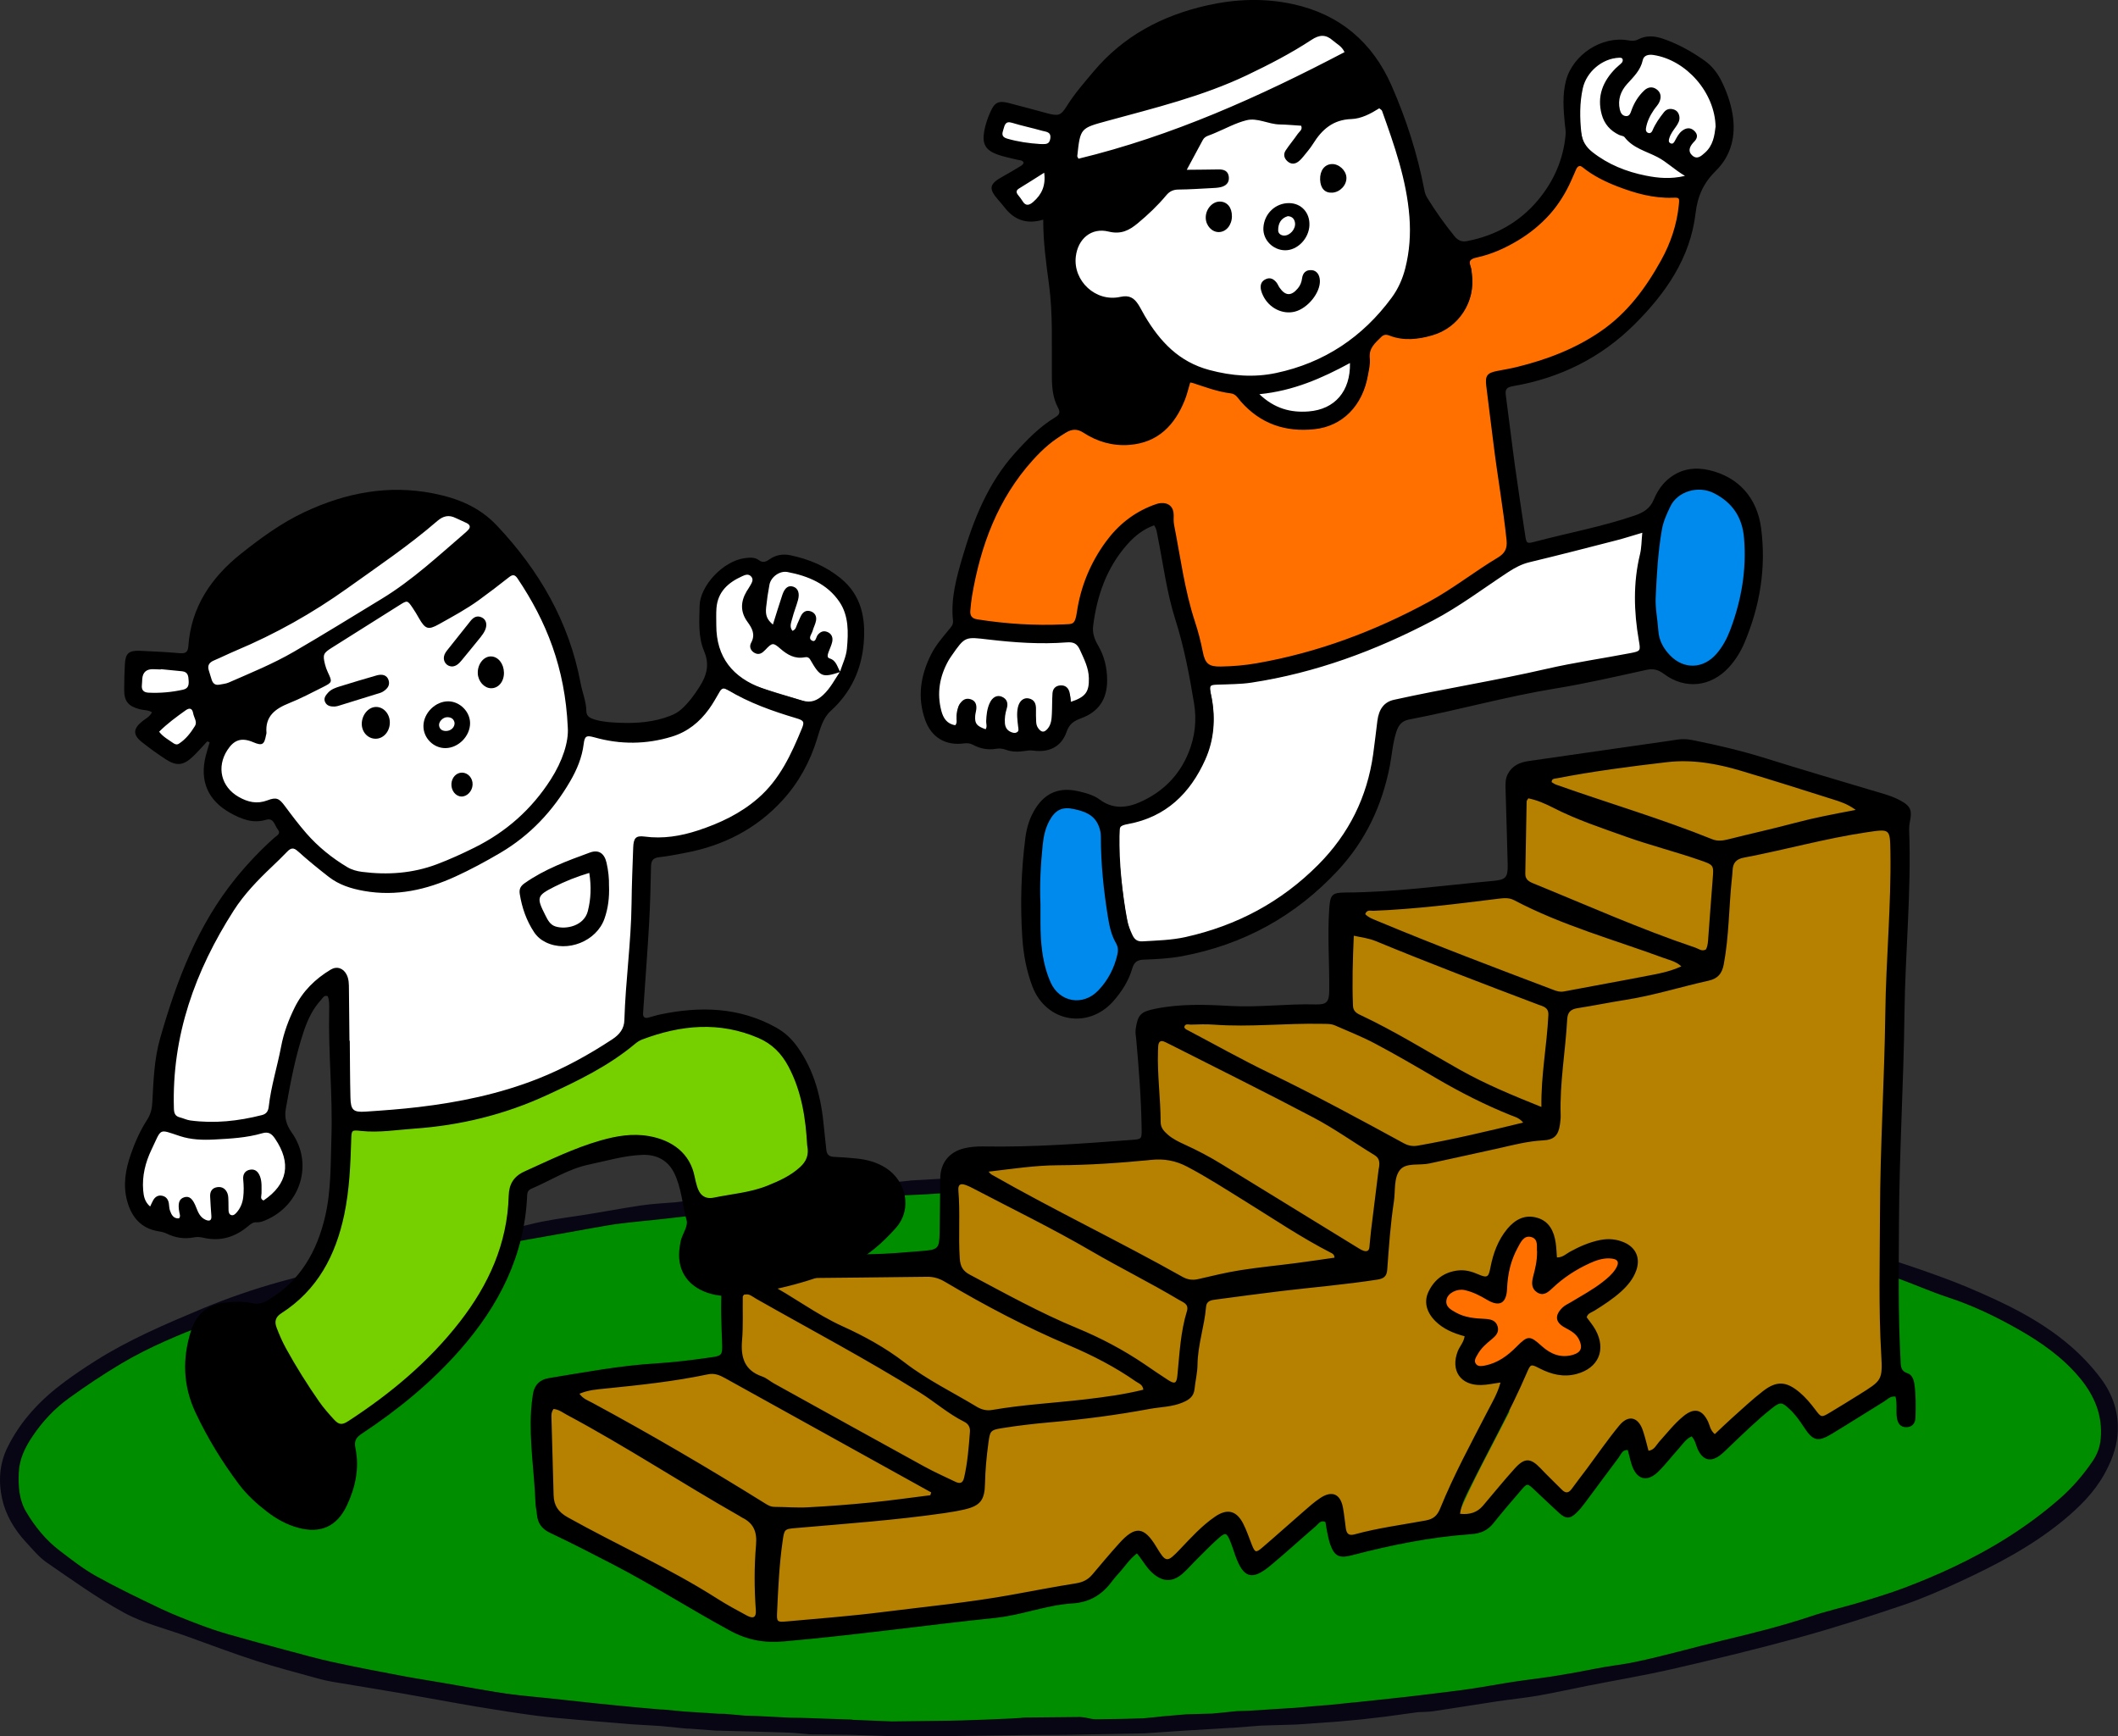 <?xml version="1.0" encoding="UTF-8"?><svg id="Layer_1" xmlns="http://www.w3.org/2000/svg" width="648.45" height="531.55" viewBox="0 0 648.45 531.55"><rect x="0" y="0" width="648.45" height="531.55" fill="#333333" stroke="none"/><path d="M357.03,362.67c.61.04,1.23.12,1.84.13,11.18.14,22.36.16,33.54.45,9.2.23,18.39.73,27.58,1.22,5.99.32,11.98.77,17.96,1.27,6.34.53,12.67,1.21,19.01,1.81,5.13.49,10.26.9,15.38,1.45,6.22.66,12.44,1.3,18.63,2.18,8.98,1.27,17.95,2.61,26.88,4.15,23.01,3.96,45.78,8.98,67.91,16.54,13.06,4.46,25.84,9.65,37.43,17.35,6.17,4.1,12.02,8.61,16.11,15.01,3.66,5.73,5.62,11.82,3.8,18.65-.37,1.4-1.02,2.77-1.75,4.03-4.02,7.01-10.07,12.01-16.28,16.93-13.11,10.38-28,17.38-43.43,23.3-6.75,2.59-13.78,4.47-20.72,6.58-6.57,2-13.14,4.06-19.78,5.79-10.21,2.65-20.44,5.27-30.76,7.48-13.06,2.79-26.18,5.31-39.32,7.63-8.44,1.49-16.99,2.41-25.49,3.56-7.65,1.03-15.29,2.05-22.95,3.01-3.16.4-6.34.64-9.52.9-4.52.37-9.05.71-13.58,1.02-8.81.61-17.62,1.2-26.43,1.77-5.14.33-10.29.67-15.43.89-7.97.34-15.95.7-23.92.83-4.78.08-9.56-.4-14.34-.38-2.68.01-5.35.53-8.02.82-7.14.08-14.29.16-21.43.24-7.75.02-15.51.11-23.26.03-7.61-.08-15.23-.22-22.83-.52-7.47-.29-14.94-.75-22.4-1.25-8.68-.58-17.37-1.11-26.02-1.99-11.09-1.13-22.17-2.36-33.2-3.95-14.43-2.08-28.81-4.48-43.18-6.88-16.36-2.73-32.44-6.81-48.24-11.8-13.13-4.15-26.11-8.83-38.09-15.82-7.24-4.23-14.32-8.7-19.97-15.1-4.84-5.48-7.9-11.62-7.39-19.15.45-6.64,3.83-11.9,8.11-16.67,6.18-6.88,13.68-12.05,21.62-16.59,15.9-9.08,32.94-15.35,50.31-20.91,19.56-6.27,39.51-10.95,59.59-15.07,11.28-2.32,22.68-4.11,34.06-5.86,11.75-1.8,23.53-3.36,35.32-4.85,7.78-.99,15.59-1.77,23.4-2.48,10.25-.94,20.52-1.76,30.78-2.55,5.14-.4,10.28-.63,15.43-.91,5.88-.32,11.76-.65,17.65-.92,7.6-.35,15.21-.65,22.82-.96,10.86-.13,21.72-.26,32.58-.39Z" fill="#008d00" stroke-width="0"/><path d="M177.64,526.58c-4.45-.43-8.92-.73-13.36-1.31-6.05-.8-12.09-1.74-18.11-2.75-8.12-1.37-16.21-2.91-24.33-4.31-6.67-1.15-13.35-2.2-20.02-3.33-1.43-.24-2.85-.56-4.25-.95-6.44-1.8-12.93-3.45-19.29-5.51-7.11-2.3-14.1-4.96-21.14-7.49-6.4-2.31-13.18-3.95-19.09-7.17-8.27-4.49-15.97-10.06-23.75-15.41-2.39-1.65-4.3-4.03-6.31-6.19-3.58-3.84-6.28-8.41-7.36-13.41-1.12-5.16-.84-10.54,1.63-15.57,4.06-8.28,10.2-14.72,17.5-20.13,3.06-2.27,6.24-4.39,9.45-6.43,10.22-6.47,21.32-11.2,32.41-15.85,7.86-3.29,15.98-6.1,24.19-8.38,14.32-3.97,28.79-7.38,43.2-11.01,3.64-.92,7.26-1.92,10.93-2.68,3.76-.78,7.58-1.29,11.37-1.93,3.55-.59,7.15-.95,10.62-1.85,5.26-1.36,10.61-2.03,15.96-2.84,6.19-.94,12.33-2.15,18.52-3.06,3.48-.51,7.01-.65,10.52-.96,2.02-.25,4.05-.5,6.07-.76.19-.04.37-.06.56-.07,2.02-.25,4.05-.5,6.07-.75.43-.03.86-.05,1.29-.08,2.04-.23,4.08-.47,6.12-.7.19-.03.38-.06.56-.11,1.24-.04,2.47-.08,3.7-.12,1.5-.22,3-.43,4.51-.65,0,0-.03,0-.03,0,2.74-.26,5.48-.53,8.23-.79.19-.04.39-.05.58-.03,3-.27,6.01-.54,9.01-.81,1.44-.04,2.88-.07,4.32-.11,2.48-.24,4.97-.49,7.45-.73,0,0-.08-.11-.08-.11,2.18-.05,4.37-.09,6.55-.14,2.27-.22,4.54-.43,6.81-.65,0,0-.06-.04-.06-.04,4.96-.28,9.92-.56,14.89-.84.19-.02.39-.05.58-.09,4.64-.1,9.28-.19,13.92-.29,5.51-.2,11.03-.4,16.54-.6,6.76-.11,13.52-.22,20.28-.32,5.53-.09,11.05-.17,16.58-.25.46.04.93.09,1.39.13,5.47.15,10.93.3,16.4.45,3.2-.03,6.39-.07,9.59-.1,0,0-.07.12-.07.12,3.01.15,6.03.31,9.04.46,2.2,0,4.4-.01,6.59-.02.68.03,1.37.06,2.05.1,3.73.19,7.47.39,11.2.58,0,0-.06.07-.06.07,2,.19,3.99.38,5.99.57,1.69,0,3.37.02,5.06.02,5.49.41,10.98.82,16.47,1.23.19-.01.38,0,.57.04,1.26.19,2.52.38,3.78.56,1.25.02,2.51.05,3.76.07.19,0,.38.02.57.05,2.27.21,4.54.43,6.81.64,4.06.44,8.14.82,12.19,1.34,4.72.62,9.42,1.43,14.14,2.04,3.96.52,7.96.78,11.92,1.32,4.01.54,8,1.27,11.99,1.93,1.77.29,3.53.64,5.3.93,2.75.46,5.52.82,8.26,1.35,8.77,1.68,17.57,3.27,26.29,5.18,4.81,1.05,9.43,2.97,14.24,3.97,7.63,1.59,15.05,3.81,22.39,6.37,5.06,1.77,10.12,3.56,15.06,5.64,11.2,4.71,22.17,9.92,31.47,17.91,3.43,2.94,6.6,6.3,9.32,9.9,3.86,5.1,5.82,10.99,5.2,17.54-.41,4.29-1.98,8.23-4.04,11.92-3.16,5.67-7.72,10.17-12.7,14.25-9.49,7.78-20.27,13.43-31.32,18.55-5.76,2.67-11.6,5.24-17.6,7.28-10.54,3.57-21.15,6.97-31.87,9.92-12.72,3.5-25.55,6.6-38.41,9.56-8.78,2.02-17.69,3.51-26.54,5.26-4.96.98-9.89,2.09-14.87,2.96-4.16.72-8.37,1.13-12.55,1.75-6.52.98-13.03,2.06-19.56,3.03-1.57.23-3.17.2-4.76.29-3.26.45-6.53.9-9.79,1.35-2.41.28-4.82.56-7.23.84-2.31.22-4.61.43-6.92.65-4.39.31-8.77.63-13.16.94-3.64.11-7.28.22-10.92.33-2.99.23-5.97.47-8.96.7,0,0,0-.03,0-.03-4.93.3-9.85.59-14.78.89,0,0,.01,0,.01,0-3.95.27-7.89.54-11.84.81-8.1.15-16.2.3-24.31.45-4.52.03-9.04.03-13.56.08-8.31.1-16.62.23-24.93.34-5.39-.02-10.79-.04-16.18-.05-3.76-.12-7.51-.24-11.27-.37-4.12-.05-8.24-.09-12.36-.14-2.3-.19-4.59-.48-6.89-.55-7.31-.24-14.63-.41-21.95-.61h-.01c-2.73-.2-5.47-.41-8.2-.61h-.31s-.31,0-.31,0c-2.68-.26-5.36-.53-8.04-.79-3.01-.18-6.01-.36-9.02-.54,0,0,0,0,0,0-5.19-.43-10.38-.87-15.57-1.3ZM355.74,525.54s-.07-.07-.07-.07c2.53-.22,5.07-.43,7.6-.65,2.63-.07,5.25-.15,7.88-.22,2.52-.25,5.05-.5,7.57-.75,1.17-.04,2.34-.07,3.51-.11,4.24-.27,8.49-.54,12.73-.81.43-.02.87-.04,1.3-.07,3.01-.26,6.02-.52,9.03-.78.43-.03.86-.05,1.29-.08,2.51-.26,5.02-.52,7.54-.78.2,0,.39-.02.59-.04,2.28-.24,4.57-.48,6.85-.73,2.88-.31,5.76-.62,8.64-.93,2.03-.24,4.07-.48,6.1-.72,4.58-.58,9.16-1.08,13.72-1.75,4.53-.66,9.03-1.52,13.56-2.21,4.18-.64,8.4-1.09,12.57-1.76,4.27-.68,8.52-1.46,12.76-2.31,3.79-.76,7.66-1.13,11.41-1.91,9.12-1.88,18.08-4.51,27.15-6.67,9.08-2.16,18.13-4.42,27-7.38,4.84-1.62,9.85-2.73,14.74-4.2,4.62-1.39,9.25-2.79,13.76-4.49,4.96-1.87,9.86-3.92,14.66-6.17,11.97-5.62,23.14-12.51,33.12-21.27,3.83-3.36,7.07-7.17,9.94-11.36,1.44-2.1,2.24-4.35,2.47-6.85.64-7.12-1.9-13.17-6.33-18.53-5.26-6.36-11.91-11.02-19.02-15.04-6.8-3.85-13.81-7.23-21.29-9.68-5.68-1.86-11.15-4.38-16.81-6.3-4.65-1.57-9.41-2.81-14.18-3.99-8.54-2.12-17.1-4.17-25.68-6.1-6.78-1.52-13.59-2.88-20.42-4.19-4.28-.82-8.59-1.51-12.91-2.1-4.04-.56-8.12-.86-12.17-1.39-4.52-.59-9.02-1.32-13.53-2-1.55-.23-3.09-.55-4.65-.73-4.19-.49-8.39-.93-12.58-1.39-2.75-.2-5.5-.41-8.25-.61-1.94-.24-3.88-.47-5.81-.71-2.74-.22-5.49-.43-8.23-.65h.03c-2.73-.21-5.45-.42-8.18-.63h.03c-1.08-.2-2.15-.53-3.24-.58-14.35-.67-28.7-1.33-43.05-1.93-2.57-.11-5.14.06-7.71.11,0,0,.04-.03.04-.03-4.96-.14-9.93-.28-14.89-.43-15.47.16-30.94.31-46.41.47-4.96.24-9.92.48-14.89.72l.06.07c-4.64.14-9.28.29-13.93.43-1.79.12-3.58.24-5.37.36-2.89.14-5.78.28-8.66.42-2.03.17-4.06.34-6.09.51-1.91.12-3.81.24-5.72.36-1.85.14-3.69.29-5.54.43-3.13.32-6.27.64-9.4.96,0,0,.03,0,.03,0-2.96.28-5.92.56-8.88.84h.03c-2.96.28-5.92.56-8.88.85,0,0,.03,0,.03,0-2.47.27-4.94.54-7.41.82,0,0,.03,0,.03,0-2.49.27-4.98.55-7.47.82-2.17.28-4.35.55-6.52.83-2.25.26-4.5.51-6.75.77-2.89.3-5.79.58-8.68.9-2.4.27-4.8.52-7.17.91-4.37.72-8.72,1.55-13.08,2.32-4.36.78-8.73,1.53-13.09,2.32-4.25.77-8.51,1.52-12.75,2.39-6.82,1.41-13.64,2.86-20.44,4.39-21.62,4.86-42.98,10.65-63.66,18.71-9.14,3.56-18.22,7.3-26.66,12.33-5.48,3.27-10.81,6.83-15.98,10.57-4.3,3.11-7.95,6.98-10.95,11.4-2.34,3.44-4.18,7.03-4.38,11.33-.2,4.2.1,8.4,2.22,11.98,2.68,4.54,6.04,8.7,10.28,11.93,3.61,2.75,7.22,5.6,11.17,7.8,6.49,3.61,13.21,6.83,19.92,10.03,3.79,1.8,7.73,3.3,11.65,4.8,2.91,1.11,5.87,2.11,8.86,2.97,5.91,1.7,11.84,3.29,17.78,4.88,4.76,1.27,9.51,2.61,14.32,3.66,6.91,1.51,13.86,2.83,20.81,4.15,4.24.81,8.51,1.45,12.77,2.19,3.79.65,7.57,1.34,11.36,1.99,3.08.52,6.16,1.09,9.25,1.48,4.29.53,8.6.91,12.9,1.36,4.3.46,8.59.93,12.89,1.4,2.03.21,4.07.42,6.1.62,2.41.23,4.83.46,7.24.7,2.28.2,4.56.4,6.84.6.43.02.86.04,1.29.06,2.04.19,4.08.39,6.11.58.43.03.86.05,1.29.08,3.02.2,6.03.4,9.05.59.67.01,1.35.03,2.02.04,2.05.18,4.1.36,6.15.54,1.15.04,2.3.08,3.46.11,3.52.18,7.04.35,10.56.53,1.17.02,2.33.04,3.5.05,4.99.17,9.98.34,14.97.51.2,0,.39.02.58.09,3.99.16,7.98.33,11.96.49,5.92-.07,11.84-.14,17.76-.22.43.06,21.79-.66,22.73-.97,5.72-.06,11.45-.12,17.17-.17.43.04.86.09,1.29.13,1.18.2,2.37.57,3.55.57,4.73-.02,9.47-.16,14.2-.26,2.01-.2,4.01-.4,6.02-.6Z" fill="#080614" stroke-width="0"/><path d="M424.09,101.67c7.63,3.38,14.53,2.08,20.43-2.61,6.18-4.91,7.45-11.84,5.21-19.42.95-.45,1.57-.9,2.25-1.04,8.2-1.76,14.94-6.19,21.05-11.64,3.74-3.34,5.97-7.81,7.98-12.31,2.27-5.07,2.61-4.55,6.83-1.88,7.39,4.67,15.46,7.41,24.33,7.34.72,0,1.43.09,2.28.15.77,2.91-.17,5.52-.86,8.04-3.75,13.76-11.33,24.95-22.86,33.41-7.98,5.85-17.12,8.99-26.61,11.28-1.66.4-3.37.65-5.07.88-2.94.39-3.82,1.39-3.48,4.42.51,4.51,1.09,9.01,1.7,13.5.97,7.04,2.04,14.07,2.97,21.12.63,4.74,1.05,9.5,1.63,14.25.17,1.41-.33,2.4-1.47,3.12-9.87,6.23-19.16,13.43-29.81,18.37-15.21,7.05-30.9,12.71-47.55,15.24-3.5.53-7.13.39-10.69.33-2.28-.04-5.96-1-6.57-3.21-3.67-13.25-6.9-26.6-9.18-40.16-.16-.96-.08-1.97-.15-2.95-.22-3.05.49-4.24-2.37-3.12-8.05,3.14-13.78,8.79-17.96,16.23-2.87,5.1-4.61,10.55-5.65,16.29-.75,4.11-.88,4.06-5.05,4.15-8.36.18-16.7.12-24.98-1.25-3.03-.5-5.93-.42-5.62-3.63.42-4.38,1.13-8.76,2.12-13.05,3.18-13.73,11.96-25.96,22.16-35.8,2.44-2.36,5.5-4.08,8.3-6.06,1.47-1.03,2.78-.88,4.37.14,3.33,2.15,7.01,3.62,11.01,3.96,10.05.85,16.58-5.07,19.66-13,.7-1.82,1.24-3.7,1.86-5.6.87,0,1.63-.17,2.3,0,3.56.91,7.17,1.7,10.6,2.94,1.51.55,2.78,1.97,3.95,3.2,4.04,4.28,8.94,6.92,14.71,7.81,9.48,1.46,19.72-2.7,22.54-14.74.5-2.14.87-4.39.79-6.56-.09-2.44.57-4.3,2.44-5.81.85-.69,1.6-1.5,2.48-2.34Z" fill="#ff7000" stroke-width="0"/><path d="M369.96,209.44c1.78-.02,3.1-.03,4.42-.05,9.66-.14,19.03-2.22,28.19-4.97,15.12-4.54,29.65-10.58,43.11-18.94,5.74-3.56,11.22-7.55,16.88-11.25,1.41-.92,3-1.7,4.61-2.12,9.02-2.35,18.08-4.55,27.11-6.86,2.82-.72,5.59-1.62,8.96-2.61-.13,2.21.03,3.93-.36,5.52-2.46,9.98-2.32,19.94-.14,29.93.07.34-.06.72-.15,1.55-3.79.83-7.69,1.75-11.61,2.53-11.18,2.22-22.37,4.38-33.56,6.59-9.86,1.94-19.71,3.92-29.56,5.89-3.33.67-4.89,2.53-5.39,5.96-.81,5.57-1.43,11.2-2.68,16.68-2.89,12.63-9.37,23.19-19.53,31.31-4.4,3.52-8.78,7.24-13.68,9.94-9.39,5.18-19.34,9.05-30.29,9.49-1.33.05-2.65.44-3.99.6-3.98.49-5.14,0-6.38-3.78-.95-2.88-1.42-5.96-1.82-8.98-.66-4.98-1.23-9.98-1.56-14.99-.18-2.78.21-5.61.35-8.55,10.6-1.11,18.05-6.83,23.45-15.2,5.39-8.35,6.56-17.59,3.62-27.68Z" fill="#fff" stroke-width="0"/><path d="M504.6,181.55c.59-5.61,1.01-11.87,2-18.05.48-2.97,1.72-5.94,3.16-8.68,2.58-4.9,8.61-6.7,14.22-4.77,7.09,2.44,11.25,8.78,11.4,14.76.22,9.06-.27,17.96-3.92,26.5-1.22,2.85-2.76,5.64-4.61,8.19-2.73,3.77-7.54,5.49-11.67,4.53-4.86-1.13-8.84-5.37-9.24-9.37-.41-4.15-.85-8.3-1.35-13.12Z" fill="#008aed" stroke-width="0"/><path d="M344.51,290.61c-.88,6.32-4.05,11.4-9.69,14.87-4.86,2.99-12.14.69-14.38-4.27-1.29-2.86-2.31-5.92-2.78-8.97-1.31-8.4-1.75-16.85-.65-25.33.48-3.71.38-7.48,1-11.16.38-2.29,1.31-4.63,2.58-6.65.8-1.27,2.54-2.46,4.12-2.88,6.7-1.77,14.12,3.34,14.07,9.61-.08,8.88.81,17.66,2.81,26.34.42,1.81,1.28,3.55,1.9,5.32.37,1.05.69,2.12,1.02,3.12Z" fill="#008aed" stroke-width="0"/><path d="M327.99,215.42c-.25-1.27-.17-2.4-.68-3.12-.64-.9-1.77-1.47-2.7-2.17-.72.92-1.76,1.74-2.06,2.78-.37,1.25-.12,2.68-.12,4.03,0,1.11.14,2.23-.01,3.32-.28,2.01-.97,3.82-3.51,4.42-1.62-1.33-2.39-3.02-2.39-5.09,0-.98-.02-1.97-.05-2.95-.05-1.28-.67-2.13-2.03-2.2-1.51-.07-2.41.73-2.49,2.17-.1,1.84-.03,3.69-.02,5.53,0,.72.01,1.44.02,2.12-3.76.71-5.58-.95-5.14-4.5.15-1.21.67-2.42.61-3.61-.04-.8-.62-1.93-1.29-2.25-1.03-.49-2.33-.17-2.79,1.12-.53,1.49.16,2.56-.08,4.11-.2,1.3-1.18,3.12-1.16,4.47-3.54-.31-4.53-1.26-4.46-4.13.02-.61.07-1.24.27-1.81.48-1.38.25-2.49-1.24-2.97-1.62-.52-2.86.35-3.27,1.72-.54,1.81.96,4.28.67,6.26-2.62.39-6.34-1.63-7.01-4.68-1.6-7.27-.13-13.85,4.74-19.63.4-.47.98-.85,1.23-1.39,1.12-2.35,3.13-2.52,5.39-2.3,6.97.68,13.95,1.39,20.93,1.92,2.09.16,4.25-.13,6.35-.44,3.58-.53,4.01-.26,5.89,2.96,2.03,3.47,2.46,7.18,2.2,11.04-.22,3.31-2.62,4.47-5.79,5.26Z" fill="#fff" stroke-width="0"/><path d="M412.33,16.24c-26.63,13.88-53.58,27.66-83.37,34.8-.57-3.56-.3-8.59.93-11.64.31-.77,1.7-1.33,2.7-1.61,7.1-1.94,14.25-3.72,21.35-5.66,9.41-2.56,18.78-5.34,27.53-9.63,7.04-3.46,13.91-7.28,20.69-11.2,2.09-1.21,3.68-1.23,5.47.07,1.67,1.21,3.29,2.47,4.93,3.71-.08.39-.16.77-.25,1.16Z" fill="#fff" stroke-width="0"/><path d="M581.69,258.36l-3.05-10.79-64.83-17.76-47.12,8.25-3.25,33.37-53.55,6.31-.2,33-56.03,2.96-1.09,41.36-59.24,2.45-.77,6.35c-.18-.06-.33-.1-.52-.17.04,1.32.05,2.59.06,3.88l-2.37,19.44-62.85,4.45-.22,6.02c-.34-.09-.7-.19-1.11-.32.89,7.34-.65,14.15.35,21.01l-57.15,7.87-.22,6.37c-.43-.21-.88-.42-1.35-.65-.29,2.07-.68,3.4-.64,4.71.29,8.13.73,16.25,1.02,24.38.08,2.17.93,3.59,2.9,4.6,4.84,2.49,9.61,5.11,14.41,7.66,8.75,4.64,17.54,9.21,26.24,13.93,5.27,2.86,10.4,5.97,15.63,8.9.46.26,1.02.39,1.73.54l5.02,2.94,86.18-9.3,1.85-2.53c2.41-.42,4.83-.84,7.24-1.25,2.26-.39,4.26-1.17,5.75-3.05,2.33-2.93,4.72-5.81,7.19-8.62,1.09-1.24,2.32-2.45,3.7-3.33,2.62-1.67,4.76-1.12,6.44,1.45.68,1.04,1.1,2.26,1.84,3.25.95,1.26,2.11,2.37,3.37,3.76,1.37-1.33,2.33-2.31,3.33-3.24,3.88-3.58,7.6-7.36,11.73-10.63,3.24-2.56,5.48-1.88,7.49,1.73,1.14,2.04,1.84,4.32,2.81,6.45.43.94,1.04,1.79,1.66,2.85.94-.57,1.59-.84,2.09-1.27,4.83-4.19,9.62-8.44,14.47-12.61,1.36-1.17,2.82-2.28,4.38-3.18,2.33-1.34,4.48-.55,5.36,1.92.36,1.02.31,2.17.5,3.26.37,2.12.78,4.23,1.2,6.46,1.42-.13,2.39-.14,3.33-.32,7.13-1.35,14.23-2.88,21.39-4.04,2.3-.37,3.38-1.39,4.28-3.31,3.69-7.89,7.43-15.76,11.27-23.58,1.36-2.77,2.81-5.49,4.27-8.22l5.63-.06c-5.48,10.79-11.46,21.47-16.27,32.89,3.55.73,6.09.89,8.28-2.04,2.9-3.87,6.33-7.36,9.47-11.07,2.94-3.47,4.7-3.49,7.98-.17,2.6,2.64,5.04,5.48,8.48,7.56.96-1.05,1.87-1.9,2.6-2.88,3.49-4.66,6.92-9.37,10.41-14.04,1.16-1.55,2.31-3.15,3.69-4.5,2.09-2.05,4.51-1.6,5.7,1.08.72,1.62.97,3.44,1.54,5.13.27.82.77,1.56,1.33,2.64.85-.76,1.38-1.16,1.83-1.64,2.75-2.94,5.36-6.03,8.26-8.83,3.6-3.46,5.88-2.88,7.84,1.64.47,1.09,1.06,2.14,1.81,3.64,3.94-3.59,7.44-6.92,11.11-10.06,2.21-1.88,4.68-3.46,7.05-5.15,1.56-1.12,3.3-1.08,4.7.04,2.7,2.16,5.24,4.5,7.78,6.84.88.82,1.54,1.86,2.36,2.87,1.17-.56,2.09-.9,2.9-1.4,4.28-2.62,8.46-5.41,12.83-7.89,2.23-1.27,3.2-2.89,3.14-5.35-.12-4.7-.19-9.4-.22-14.1-.16-21.8-.73-43.61.94-65.4.56-7.28.46-14.6.68-21.91.2-6.75.41-13.5.63-20.25.23-7.16.6-14.33.69-21.49.02-1.83.02-3.65.01-5.49l1.89-14.34Z" fill="#b68000" stroke-width="0"/><path d="M451.53,419.8c-1.34-3.06-.64-5.04,1.12-6.78,1.4-1.38,2.87-2.68,4.17-4.14,1.92-2.15,1.4-3.91-1.38-4.55-1.89-.43-3.85-.59-5.79-.78-2.95-.29-5.57-1.22-7.59-3.51-2.05-2.32-1.78-4.59,1.1-5.73,1.69-.67,3.88-.92,5.6-.45,2.56.7,4.91,2.18,7.33,3.37,2.55,1.25,3.99.78,4.83-1.93.39-1.26.36-2.66.43-4,.22-4.59,1.25-8.94,3.85-12.79.66-.98,1.53-1.9,2.51-2.55,1.36-.91,2.88-.53,3.32,1,.56,1.96.85,4.09.73,6.12-.15,2.53-1.06,5.01-1.22,7.54-.07,1.14.61,2.93,1.47,3.35.88.43,2.6-.14,3.62-.8,3.91-2.53,7.55-5.48,11.54-7.86,3.25-1.94,6.92-2.87,10.86-1.8,1.24,2.93-.49,4.87-2.34,6.27-3.83,2.9-7.93,5.43-11.92,8.11-1.24.84-2.65,1.51-3.68,2.56-2.24,2.29-1.85,4.08,1.11,5.52,2.69,1.31,4.96,2.81,5,6.28.02,2.21-.83,3.42-3.06,3.62-4.2.39-8.03-.06-11.14-3.5-2.44-2.7-3.69-2.59-6.35.12-2.89,2.95-5.96,5.56-10.05,6.62-1.27.33-2.59.44-4.06.69Z" fill="#ff7000" stroke-width="0"/><path d="M504.95,42.09c-2.44-.74-2.61-2.15-1.86-3.67,1.04-2.13,2.23-4.2,3.46-6.23,1.28-2.13,1.35-3.22.04-4.25-1.22-.96-2.74-.67-4.21,1.2-1.23,1.56-1.21,4.41-2.33,6.05-.51.75-1.23,1.64-2.02,1.84-1.33.34-2.83-1.66-3.19-2.87-1.03-3.45.04-6.38,2.36-8.93,1.94-2.13,4.31-3.9,4.72-7.07.08-.59,1.18-1.42,1.88-1.49,1.35-.14,2.91-1.15,4.1-.62,3.58,1.62,7.13,3.36,10.47,5.39,1.54.94,2.93,3.49,3.78,5.08,2.87,5.41,4.72,11.07,2.77,17.28-.67,2.14-1.92,3.8-3.9,4.88-2.28,1.24-4.81.15-4.79-2.38,0-.93.36-1.95.84-2.76.63-1.04,2.25-1.72,1.19-2.73-.86-.82-2.8-.5-3.74.63-.72.87-1.24,1.89-1.92,2.79-.27.35-.75.55-1.2.87-1.74-1.33-1.09-2.76-.43-4.08.5-1,1.33-1.83,1.89-2.8.74-1.28,1.02-2.68-.35-3.7-1.55-1.16-2.69-.05-3.49,1.09-1.42,2.03-2.66,4.2-4.07,6.47Z" fill="#fff" stroke-width="0"/><path d="M496.97,17.65c.81,1.71-.23,2.39-1.2,3.22-3.01,2.57-4.87,5.72-5.12,9.81-.27,4.54,1.61,8.26,5.73,10.14,1.8.82,3.49,1.62,4.64,3.33.32.48.9.98,1.44,1.09,4.94,1.03,8.53,4.35,12.44,7.15.47.34,1.08.49,1.82.82-.9,1.5-2.24,1.6-3.54,1.64-9.66.33-18.47-2.14-26.03-8.3-1.24-1.01-2.37-2.64-2.72-4.17-1.2-5.18-1.16-10.45-.01-15.65,1.33-6.02,6.28-9.59,12.55-9.09Z" fill="#fff" stroke-width="0"/><path d="M384.67,120.22c11-.87,19.98-4.86,28.69-9.66,1.96,6.43-2.53,13.96-9.22,15.38-5.68,1.2-11.26.56-16.25-2.77-.94-.63-1.69-1.53-3.22-2.95Z" fill="#fff" stroke-width="0"/><path d="M322.18,44.02c-4.77.79-8.96.2-13.09-.81-3.29-.8-3.45-1.2-2.43-4.41.18-.57.38-1.15.72-2.2,4.93,1.19,9.73,2.34,14.76,3.55l.04,3.87Z" fill="#fff" stroke-width="0"/><path d="M310.52,58.27c3.22-2.07,6.14-3.94,9.15-5.87,1.63,5.45-.07,8.81-5.56,11.04-1.1-1.59-2.25-3.24-3.59-5.17Z" fill="#fff" stroke-width="0"/><polygon points="340.48 59.45 323.48 68.29 333.19 108.44 351.5 108.25 380.89 117.38 391.92 127.84 406.83 127.77 415.08 118.49 414.96 107.6 430.02 90.58 435.42 68.97 422.26 24.47 383.76 31.76 340.48 59.45" fill="#fff" stroke-width="0"/><path d="M319.38,67.24q-7.22,2.22-11.8-3.71c-.6-.78-1.25-1.53-1.9-2.27-3.13-3.54-2.84-4.95,1.42-7.27,1.73-.94,3.41-1.97,5.1-2.99.5-.3,1.08-.57,1.2-1.27-.44-.76-1.25-.65-1.95-.83-2.03-.51-4.1-.89-6.06-1.59-3.71-1.35-4.74-3.28-4.06-7.15.36-2.07,1.07-4.05,1.92-5.97,1.27-2.86,2.49-3.44,5.56-2.66,3.93,1.01,7.85,2.08,11.77,3.14,3.49.94,4.22.71,6.06-2.24,2.36-3.78,5.29-7.11,8.14-10.51,9.17-10.92,21.03-17.18,34.78-20.27,8.78-1.97,17.55-2.3,26.37-.37,14.3,3.13,24.3,11.71,30.1,24.9,4.51,10.26,7.94,20.96,10.06,32.02.16.86.42,1.63.89,2.39,2.53,4.09,5.3,8,8.34,11.74,1.07,1.31,2.24,1.78,3.86,1.47,8.68-1.65,16.05-5.81,21.66-12.49,4.81-5.73,7.83-12.49,8.49-20.13.1-1.14-.15-2.2-.25-3.29-.41-4.42-.78-8.85.37-13.23,2.09-7.93,10.96-13.74,19.04-12.31,1.18.21,2.09.22,3.13-.32,2.47-1.28,5.01-1.03,7.53-.17,4.58,1.57,8.77,3.9,12.7,6.68,2.24,1.59,3.92,3.72,5.16,6.19,1.61,3.22,2.81,6.6,3.41,10.12,1.12,6.58-.31,12.71-5.06,17.4-3.78,3.73-5.61,7.68-6.24,13.01-1.61,13.71-9.14,24.53-18.66,34.01-10.34,10.3-22.9,16.49-37.26,18.95-2,.34-2.42,1.02-2.17,2.85.98,7.2,1.81,14.42,2.8,21.62.96,6.96,2.03,13.89,3.07,20.84.44,2.94.47,2.98,3.14,2.28,10.11-2.67,20.42-4.56,30.35-7.95,2.67-.91,4.77-2.09,5.95-4.95,1.07-2.59,2.7-5.01,5.03-6.74,3.6-2.68,7.65-3.23,11.94-2.23,8.89,2.07,14.66,8.41,15.88,17.78,1.58,12.14-.36,23.82-5.1,35.05-1.15,2.73-2.71,5.26-4.72,7.47-5.5,6.05-13.39,6.96-19.94,2.08-1.73-1.29-3.23-1.71-5.37-1.24-9.26,2.03-18.5,4.18-27.85,5.7-15.09,2.45-29.79,6.64-44.78,9.49-2.23.42-3.23,1.68-3.92,3.76-1.13,3.43-1.33,7-2.01,10.49-2.37,12.11-7.41,22.85-15.89,31.97-13.04,14.02-28.95,22.73-47.69,26.24-3.86.72-7.83.92-11.76,1.06-2.11.08-2.97.85-3.55,2.83-1.08,3.71-3.17,6.94-5.71,9.84-7.7,8.76-20.62,6.48-24.8-4.42-1.86-4.86-2.79-9.98-3.12-15.16-.65-10.1-.35-20.2.93-30.25.42-3.34,1.39-6.51,3.25-9.34,3.05-4.66,7.28-6.31,12.75-5.1,2.43.54,4.86,1.17,6.85,2.64,3.97,2.95,8.19,2.53,12.21.76,6.9-3.04,12.04-8.07,14.91-15.16,1.97-4.88,2.56-9.89,1.68-15.2-1.43-8.64-3.06-17.22-5.72-25.57-2.63-8.25-3.68-16.83-5.38-25.28-.24-1.19-.31-2.43-1.12-3.56-3.4,1.22-6.05,3.38-8.34,5.99-6.24,7.12-9.18,15.63-10.33,24.87-.27,2.19.46,4.12,1.54,5.96,1.92,3.27,2.74,6.85,2.75,10.61.02,5.75-2.54,9.65-7.94,11.64-2.2.81-3.63,1.7-4.48,4.17-1.55,4.53-5.34,6.42-10.24,5.73-.89-.13-1.69-.01-2.53.12-1.97.3-3.92.32-5.83-.38-.93-.34-1.89-.47-2.9-.3-2.51.43-4.91,0-7.15-1.21-.91-.49-1.76-.56-2.81-.42-5.6.74-9.93-1.86-11.83-7.19-2.46-6.91-1.43-13.58,1.79-20.02,1.39-2.78,3.42-5.11,5.37-7.5.69-.85,1.51-1.56,1.36-2.87-.72-6.65,1-12.98,2.84-19.25,3.42-11.66,7.84-22.84,16.13-32.06,3.72-4.13,7.59-8.1,12.39-10.99,1.39-.84,1.49-1.62.76-2.97-1.55-2.9-1.82-6.08-1.85-9.33-.1-9.48.38-18.99-.89-28.43-.87-6.47-1.78-12.93-1.75-19.75ZM364.4,117.04c-.6,2.02-.97,3.7-1.6,5.29-3.08,7.77-8.21,13.19-16.99,13.87-5.04.4-9.81-.93-14.05-3.7-1.93-1.26-3.48-1.18-5.41-.08-3.92,2.22-7.19,5.16-10.17,8.47-10.68,11.86-15.96,26.13-18.58,41.58-.25,1.45-.38,2.93-.52,4.4-.14,1.57.4,2.48,2.17,2.75,8.79,1.38,17.62,1.95,26.5,1.53,2.57-.12,3.37.21,3.93-3.62,1.16-7.92,4.13-15.17,8.88-21.67,3.74-5.11,8.46-8.9,14.38-11.16.8-.3,1.63-.62,2.47-.68,2.46-.17,3.95,1.23,3.93,3.73-.01.99-.07,1.96.12,2.93,1.95,9.9,3.21,19.95,6.37,29.59,1,3.04,1.81,6.13,2.42,9.29.7,3.64,1.85,4.56,5.5,4.5,3.7-.06,7.38-.37,11.03-1.01,18.61-3.25,36.06-9.79,52.63-18.78,7.38-4,13.96-9.25,21.14-13.55,2.23-1.33,2.96-2.83,2.7-5.36-1.03-9.93-2.82-19.75-4.02-29.66-.71-5.87-1.51-11.73-2.2-17.6-.37-3.1.3-3.93,3.29-4.52,2.05-.4,4.12-.74,6.15-1.24,9.14-2.25,17.8-5.54,25.65-10.94,8.16-5.62,13.8-13.31,18.48-21.77,2.87-5.19,4.77-10.81,5.38-16.79.24-2.36.22-2.37-1.91-2.3-5.89.19-11.42-1.36-16.84-3.45-3.8-1.47-7.44-3.26-10.65-5.84-.86-.69-1.52-.65-1.98.47-.46,1.14-.99,2.26-1.48,3.39-3.46,7.94-8.95,14.04-16.38,18.51-3.95,2.37-8.07,4.22-12.56,5.2-1.72.38-2.76.88-1.9,2.89.28.66.26,1.45.36,2.18,1.13,8.46-3.98,16.45-12.14,18.78-4.31,1.23-8.73,1.76-13.07.08-1.09-.42-1.8-.34-2.61.47-1.83,1.81-3.81,3.4-3.44,6.5.2,1.66-.26,3.43-.56,5.13-1.65,9.41-7.82,15.65-16.4,16.55-8.92.94-16.53-1.66-22.54-8.5-.87-.99-1.48-2.28-3.06-2.47-4.18-.51-8.1-2.03-12.42-3.44ZM502.8,163.1c-3.03.89-5.48,1.69-7.97,2.33-8.82,2.27-17.64,4.55-26.49,6.67-2.47.59-4.55,1.71-6.63,3.07-7.61,5-14.89,10.53-22.98,14.78-17.56,9.23-35.94,16.05-55.63,19.04-3.43.52-6.88.46-10.32.61-2.4.1-2.45.21-2.1,2.65.07.49.21.96.3,1.45,1.2,6.47.72,12.84-1.96,18.84-4.64,10.37-12.1,17.61-23.62,19.73-2.89.53-2.62,1.02-2.65,3.35-.13,8.78.78,17.46,2.37,26.09.29,1.6.89,3.05,1.57,4.51.65,1.39,1.49,2.07,3.12,1.97,4.43-.26,8.9-.36,13.22-1.33,15.64-3.49,29.23-10.71,40.6-22.16,9.38-9.45,14.93-20.66,16.78-33.77.48-3.41.85-6.83,1.29-10.25.47-3.67,2.12-5.78,5.08-6.44,15.5-3.43,31.19-5.89,46.67-9.46,8.51-1.96,17.18-3.19,25.76-4.84,3.14-.6,3.08-.73,2.53-3.92-1.52-8.8-1.76-17.59.37-26.36.48-1.99.45-4.11.7-6.58ZM363.3,51.98c3.62-.04,6.68-.05,9.75-.11,1.67-.03,2.98.45,3.17,2.31.18,1.78-.91,2.75-2.51,3.12-.95.22-1.95.25-2.93.3-3.32.17-6.64.4-9.96.43-1.63.01-2.76.55-3.78,1.79-2.61,3.13-5.56,5.92-8.69,8.52-2.62,2.18-5.12,3.5-8.96,2.55-5.28-1.3-9.38,2.24-10.02,7.66-.88,7.47,6.12,14.02,13.63,12.34,2.78-.62,4.2.34,5.49,2.31.74,1.13,1.31,2.37,2.01,3.53,4.65,7.83,10.41,14.05,19.78,16.55,6.87,1.83,13.64,2.35,20.43.91,14.68-3.11,26.45-10.95,35.36-23.05,2-2.71,3.34-5.75,4.17-9,1.31-5.17,1.68-10.42,1.27-15.76-.87-11.32-4.61-21.88-8.38-32.43-.1-.29-.5-.48-.85-.79-2.66,1.67-5.53,3.19-8.55,3.29-5.61.19-9,3.2-11.73,7.59-.84,1.35-1.91,2.57-2.91,3.82-.46.57-.96,1.13-1.54,1.58-1.1.86-2.3.9-3.37-.05-1.05-.93-1.33-2.16-.56-3.33,1.15-1.74,2.52-3.34,3.7-5.07.5-.73,1.58-1.29,1.04-2.5-2.23-.14-4.43-.35-6.64-.39-3.44-.07-6.75-2.13-10.11-1.28-3.31.83-6.39,2.54-9.57,3.87-.68.28-1.36.58-2.06.82-.73.25-1.34.64-1.71,1.32-1.57,2.89-3.13,5.8-4.94,9.17ZM506.91,182.79c-.17,3.47.59,6.87.81,10.3.19,2.99,1.56,5.43,3.55,7.51,4.23,4.42,10.19,4.22,14.22-.4,1.88-2.16,3.22-4.66,4.23-7.32,3.44-9.1,5.07-18.5,4.23-28.23-.53-6.19-3.44-10.72-9.18-13.65-4.88-2.49-11.16-.52-13.34,3.98-1.13,2.34-2.2,4.67-2.64,7.24-1.17,6.8-1.57,13.68-1.87,20.55ZM318.55,276.76c.04,3.57-.09,7.15.15,10.71.3,4.55,1.09,9.08,2.95,13.27,2.74,6.15,9.92,7.36,14.58,2.5,2.95-3.08,4.88-6.75,5.85-10.94.3-1.28.26-2.4-.4-3.54-1.45-2.49-2.03-5.25-2.48-8.06-1.32-8.16-2.17-16.35-2.16-24.62,0-1.11-.22-2.1-.64-3.17-1.37-3.5-4.35-4.5-7.51-5.2-3.7-.82-5.78.21-7.61,3.57-1.26,2.31-1.79,4.85-2.05,7.43-.61,6-.96,12.03-.68,18.07ZM327.8,214.89c4.59-1.52,5.67-3.06,5.57-7.29-.07-3.19-1.5-5.89-2.77-8.71-.88-1.93-2-2.38-3.99-2.23-8.01.62-16.01.06-23.95-.87-7.19-.84-7.17-1.02-11.31,4.95-.35.51-.7,1.01-1,1.55-2.69,4.83-3.56,9.93-2.15,15.31.58,2.24,1.72,4.04,4.27,4.42.54-.63.41-1.25.38-1.84-.08-1.64.18-3.21,1.01-4.63.76-1.3,1.89-1.97,3.41-1.45,1.38.47,1.77,1.61,1.64,2.96-.07.73-.31,1.45-.35,2.19-.13,2.31.47,3.03,3.2,4.01.54-.8.13-1.68.17-2.51.08-1.86.27-3.7,1.03-5.41.84-1.9,2.29-2.67,3.77-2.04,1.69.72,1.97,2.14,1.48,3.69-.45,1.44-.65,2.87-.55,4.36.08,1.19.57,2.14,1.67,2.67.68.33,1.45.56,2.11.1.59-.4.34-1.1.27-1.7-.23-1.96-.5-3.93-.07-5.88.45-1.99,1.78-3.05,3.33-2.72,1.77.38,2.25,1.68,2.21,3.33-.03,1.23,0,2.46.05,3.69.03.74.15,1.44.62,2.08.99,1.36,1.84,1.42,2.91.15,1.11-1.32,1.2-2.94,1.28-4.53.11-2.09.05-4.19.19-6.27.09-1.37.89-2.3,2.33-2.43,1.61-.14,2.56.72,2.92,2.22.19.83.21,1.7.33,2.82ZM411.64,15.95c-.85-1.84-2.39-2.5-3.56-3.54-2.15-1.91-4.08-1.84-6.55-.21-6.27,4.12-12.95,7.57-19.72,10.8-13.63,6.49-28.24,10.04-42.71,13.99-8.31,2.27-8.35,2.14-9.28,10.79-.02.2.19.42.37.81,28.7-6.95,55.38-18.96,81.45-32.63ZM525.25,38.88c-.17-10.52-8.96-20.5-19-22.04-1.51-.23-2.98.06-3.3,1.57-.67,3.12-2.8,5.09-4.78,7.29-1.98,2.19-2.94,4.83-2.24,7.85.23,1,.75,1.92,1.89,1.99,1.06.07,1.34-.84,1.64-1.68.83-2.35,2.11-4.45,3.93-6.16,1.1-1.03,2.43-1.29,3.71-.42,1.45.98,1.59,2.47.94,3.94-.38.88-1.14,1.6-1.68,2.41-1.18,1.75-2.12,3.61-2.44,5.71-.09.61.13,1.26.88,1.4.55.1.91-.29,1.11-.76.86-2.07,2.14-3.88,3.52-5.62.77-.97,1.83-1.22,2.99-.85,1.04.33,1.58,1.13,1.74,2.18.18,1.19-.4,2.15-1.04,3.07-.78,1.11-1.62,2.17-2.03,3.5-.19.62-.35,1.25.34,1.6.75.37,1.09-.25,1.38-.79.59-1.08,1.14-2.2,2.13-2.98,1.19-.94,2.49-1.18,3.69-.12,1.26,1.11,1.19,2.33-.03,3.49-.09.08-.17.18-.25.27-1.08,1.24-1.64,2.64-.22,3.89,1.5,1.32,2.72.14,3.84-.85,2.53-2.22,2.94-5.27,3.26-7.91ZM515.86,53.84c-3.35-1.99-5.56-4.27-8.39-5.74-3.48-1.82-7.52-2.74-10.09-6.1-.32-.42-1.13-.43-1.68-.7-2.7-1.29-4.53-3.34-5.32-6.26-1.51-5.58.35-10.15,4.25-14.1.6-.61,1.31-1.11,1.9-1.73.21-.22.35-.68.28-.97-.13-.6-.7-.59-1.19-.56-5.12.23-9.92,4.33-11.03,9.37-.99,4.51-.93,9.05-.45,13.6.26,2.45,1.39,4.32,3.37,5.89,4.86,3.83,10.42,6.04,16.4,7.23,3.73.74,7.52,1.12,11.95.08ZM413.31,111.14c-8.58,4.65-17.34,8.53-27.74,9.54,4.67,4.43,9.62,5.7,15.06,5.28,8.06-.62,12.86-6.2,12.68-14.82ZM318.38,44.1c1.38-.06,2.83.42,3.17-1.64.36-2.15-1.31-2.09-2.47-2.42-3.06-.88-6.2-1.51-9.24-2.45-2.07-.63-2.23.74-2.64,2.03-.4,1.26-.66,2.29,1.13,2.81,3.32.97,6.71,1.44,10.05,1.66ZM319.7,52.87c-2.78,1.75-5.22,3.32-7.7,4.83-1.03.63-.89,1.29-.25,2.08.46.57.93,1.14,1.3,1.77.99,1.68,2.13,1.27,3.29.26,2.55-2.21,3.89-4.93,3.35-8.95Z" fill="#000" stroke-width="0"/><path d="M580.35,427.55c-1.67-.2-2.51.9-3.54,1.53-5.34,3.28-10.63,6.66-16,9.9-4.26,2.57-5.78,2.16-8.53-2.08-1.3-1.99-2.67-3.92-4.42-5.54-2.33-2.16-2.79-2.24-5.33-.24-4.6,3.63-8.77,7.75-13.02,11.78-1.01.96-1.98,1.99-3.11,2.79-2.71,1.93-4.96,1.31-6.47-1.69-.67-1.33-.8-2.92-2.01-4.26-1.76.77-2.71,2.36-3.88,3.65-2.15,2.37-4.09,4.96-6.38,7.19-3.45,3.34-6.63,2.4-8.12-2.23-.46-1.45-.78-2.95-1.17-4.43-1.71-.11-2.07,1.35-2.76,2.27-3.45,4.55-6.81,9.18-10.23,13.75-.83,1.11-1.71,2.22-2.7,3.18-2.01,1.95-3.25,1.97-5.38.04-2.58-2.34-5.07-4.78-7.62-7.15-2.05-1.91-2.11-1.95-3.87.09-2.92,3.37-5.82,6.77-8.6,10.25-1.79,2.24-3.95,3.14-6.82,3.34-12.4.86-24.54,3.33-36.55,6.47-3.71.97-5.25.35-6.56-3.31-.42-1.18-.66-2.42-.92-3.65-.23-1.08-.38-2.19-.56-3.24-1.49-.69-2.1.55-2.86,1.2-4.65,4-9.18,8.14-13.89,12.07-5.72,4.78-8.37,3.97-10.87-3.08-.51-1.44-.96-2.91-1.54-4.33-1.06-2.58-1.46-2.74-3.47-.98-2.3,2.02-4.43,4.23-6.61,6.39-1.49,1.47-2.84,3.08-4.41,4.46-3.15,2.78-6.16,2.68-9.31-.12-1.88-1.68-3.04-3.95-4.75-6-2.25,1.72-3.66,3.98-5.41,5.92-.75.83-1.51,1.65-2.17,2.55-3.04,4.15-6.83,6.52-12.22,6.85-7.93.49-15.43,3.57-23.36,4.4-21.61,2.26-43.14,5.31-64.8,7.21-6.13.54-11.2-.34-16.63-3.28-12.01-6.52-23.52-13.89-35.64-20.19-6.43-3.34-12.87-6.65-19.42-9.74-2.61-1.23-3.84-3.01-4.06-5.74-.09-1.11-.39-2.21-.43-3.32-.35-9.45-1.93-18.85-1.35-28.35.1-1.67.31-3.33.55-4.98.4-2.82,2.08-4.54,4.85-4.99,10.86-1.77,21.69-3.83,32.69-4.5,5.71-.35,11.37-1.05,17.02-1.87,3.35-.48,3.5-.73,3.37-4.39-.2-5.71-.49-11.41-.08-17.14.2-2.77.91-4.53,3.83-5.65,2.63-1.02,5.21-1.91,7.99-2.16,11.24-.98,22.47-2.1,33.77-2.24,5.29-.07,10.57-.57,15.85-.99,4.78-.38,5.14-.79,5.24-5.49.11-5.57.11-11.15.19-16.72.06-4.75,2.73-8.1,7.34-9.21,1.9-.46,3.85-.6,5.81-.57,15.21.27,30.36-.86,45.5-2.01,3.03-.23,3.06-.24,3.01-3.47-.14-9.07-.83-18.1-1.64-27.13-.1-1.11-.34-2.18-.18-3.32.63-4.43,1.58-5.32,5.96-6.21,7.6-1.55,15.28-1.32,22.91-.87,8.8.51,17.54-.72,26.32-.47,3.37.09,4.03-.84,4.07-4.27.08-8.36-.58-16.72,0-25.08.3-4.22.82-4.89,4.96-4.91,15.09-.05,30.01-2.19,44.99-3.53,4.14-.37,4.77-1,4.68-5.18-.16-7.66-.46-15.32-.65-22.98-.04-1.52-.08-3.08.65-4.51,1.34-2.62,3.65-3.65,6.42-4.05,10.34-1.47,20.68-2.98,31.02-4.47,4.83-.7,9.66-1.33,14.48-2.09,1.55-.24,3.03-.17,4.55.13,7.65,1.52,15.23,3.3,22.69,5.64,10.76,3.37,21.59,6.55,32.4,9.78,3.07.92,6.21,1.68,9.01,3.28,2.81,1.6,3.25,2.85,2.6,6.16-.19.94-.29,1.93-.25,2.89.7,18.7-1.22,37.33-1.44,56.01-.25,21.33-1.59,42.62-1.68,63.96-.06,13.94-.29,27.87.47,41.8.1,1.84-.19,3.56,2.19,4.35,1.38.46,1.89,2.01,2.08,3.42.46,3.32.42,6.68.32,10.02-.05,1.72-.83,3-2.73,3.06-1.89.06-2.72-1.19-2.97-2.87-.32-2.15.15-4.39-.42-6.5ZM525.03,439.02c1.83-1.71,3.51-3.36,5.27-4.93,3.12-2.78,6.17-5.66,9.47-8.21,4.2-3.25,7.16-3.02,11.25.43,1.82,1.54,3.33,3.36,4.76,5.26,1.83,2.43,1.87,2.44,4.57.82,2.99-1.79,5.95-3.62,8.91-5.47,6.87-4.3,7.16-4.33,6.7-12.24-.84-14.36-.41-28.71-.38-43.06.05-20.5,1.36-40.96,1.63-61.45.21-16.45,1.82-32.85,1.56-49.32-.11-7.21-.08-7.11-7.26-6.05-12.7,1.89-25.05,5.39-37.64,7.77-2.37.45-3.34,1.68-3.42,3.93-.03.83-.13,1.67-.22,2.5-.93,8.73-.85,17.54-2.48,26.22-.55,2.9-1.84,4.39-4.68,5.02-8.43,1.87-16.68,4.49-25.23,5.84-4.95.78-9.87,1.79-14.82,2.56-2.12.33-3.09,1.2-3.21,3.48-.53,9.74-2.31,19.39-2,29.19.03.97-.07,1.95-.21,2.92-.48,3.34-1.74,4.72-5.15,4.89-4.64.23-9.07,1.39-13.55,2.41-7.06,1.6-14.16,3.07-21.23,4.65-3.08.69-7.16-.35-9.05,1.99-1.96,2.42-1.37,6.4-1.87,9.7-1.05,6.9-1.53,13.85-2.03,20.8-.15,2.06-1.02,2.77-3.04,3.08-9.78,1.52-19.64,2.34-29.47,3.51-6.64.79-13.27,1.71-19.9,2.58-1.4.18-2.9.35-3.06,2.21-.49,5.97-2.55,11.69-2.62,17.74-.03,2.49-.65,4.97-.91,7.46-.24,2.24-1.56,3.24-3.57,4.09-3.3,1.41-6.8,1.37-10.21,2-10.15,1.89-20.36,3.21-30.64,4.11-4.85.43-9.71,1-14.52,1.77-3.59.57-3.68.9-4.17,4.51-.56,4.15-.96,8.3-1.04,12.49-.1,5.05-1.47,6.78-6.25,7.89-2.03.47-4.1.82-6.17,1.12-15.04,2.17-30.19,3.25-45.32,4.56-3.75.32-3.69.33-4.24,4.16-1.01,7.05-1.33,14.15-1.66,21.25-.16,3.37-.19,3.48,3.31,3.16,9.71-.88,19.45-1.62,29.12-2.85,13.13-1.66,26.31-2.9,39.35-5.27,6.57-1.19,13.13-2.47,19.72-3.51,2.08-.33,3.65-1.1,4.98-2.67,2.69-3.2,5.39-6.4,8.18-9.51,4.95-5.51,7.65-5.26,11.41.97,2.99,4.96,3.26,4.98,7.31.73,3.36-3.53,6.65-7.17,10.7-9.94,3.71-2.54,6.52-1.87,8.58,2.09,1.09,2.09,1.8,4.37,2.69,6.57.95,2.34,1.22,2.48,3.16.83,4.24-3.62,8.38-7.36,12.59-11.01,1.68-1.46,3.35-2.97,5.2-4.19,3.58-2.37,6.15-1.25,6.93,2.95.38,2.05.58,4.14.86,6.21.22,1.62.77,2.51,2.74,1.97,7.13-1.96,14.47-2.9,21.73-4.24,2.38-.44,3.54-1.49,4.43-3.67,4.15-10.21,9.41-19.89,14.46-29.66,1.45-2.81,3.11-5.53,4.01-8.91-2.16.29-4.05.74-5.94.77-6.32.13-9.42-4.46-7.14-10.35.58-1.5,1.84-2.72,2.1-4.58-3.41-.92-6.49-2.19-8.93-4.61-2.78-2.75-3.62-5.99-2.09-9.11,1.84-3.77,4.9-6,9.13-6.44,2.14-.22,4.18.37,6.09,1.21,2.9,1.26,3.15.74,3.72-2.19.83-4.27,2.32-8.34,5.15-11.75,2.41-2.89,5.44-4.5,9.23-3.36,3.65,1.1,5.06,4.13,5.58,7.64.22,1.46.26,2.95.38,4.48,1.78.02,2.78-1.08,3.96-1.73,2.95-1.62,5.99-2.96,9.31-3.61,2.55-.5,5.01-.28,7.36.76,3.63,1.6,4.99,4.88,3.63,8.63-.93,2.56-2.62,4.58-4.6,6.38-2.49,2.25-5.3,4.07-8.14,5.85-.89.55-2.11.79-2.4,2.05.9,1.27,1.91,2.44,2.65,3.76,3.41,6.13.98,11.8-5.78,13.59-4.01,1.06-7.71.13-11.29-1.71-2.67-1.37-2.75-1.36-3.87,1.25-5.12,11.92-11.51,23.21-17.25,34.82-1.33,2.7-2.83,5.35-3.25,8.44q4.45.53,6.98-2.42c3.25-3.82,6.41-7.73,9.77-11.45,3.05-3.38,4.88-3.25,7.94-.02,2.1,2.23,4.34,4.33,6.49,6.51,1.15,1.17,2.08,1.07,3.04-.27,1.46-2.04,3.02-4.01,4.52-6.02,3.33-4.47,6.49-9.08,10.03-13.37,2.75-3.34,5.74-2.65,7.17,1.41.72,2.06,1.19,4.21,1.77,6.34,1.83-.27,2.34-1.74,3.23-2.72,2.43-2.68,4.65-5.58,7.47-7.88,3.34-2.72,5.77-2.08,7.57,1.76.52,1.12.58,2.46,2.01,3.74ZM235.01,391.75c-.06.33-.13.66-.19.98,7.91,4.07,14.94,9.59,23.09,13.28,6.74,3.05,13.24,6.63,19.09,11.14,6.89,5.31,14.68,9.07,22.06,13.53,1.45.87,2.99,1.28,4.78.96,9.34-1.62,18.82-2.11,28.23-3.21,6.03-.71,12.05-1.5,17.98-2.98-.19-1.61-1.42-1.91-2.27-2.5-6.42-4.49-13.34-8.04-20.55-11.1-13.1-5.56-25.67-12.17-37.9-19.42-1.74-1.03-3.44-1.58-5.49-1.55-13.65.2-27.3.28-40.95.44-2.63.03-5.26.28-7.89.42ZM284.83,457.77c.09-.29.18-.58.27-.87-1.8-1-3.61-2-5.41-3-19.25-10.67-38.51-21.33-57.76-32.02-1.63-.91-3.24-1.55-5.15-1.14-10.37,2.19-20.89,3.3-31.43,4.36-2.57.26-5.2.42-7.94,1.59,1.11,1.59,2.6,2.04,3.88,2.74,17.91,9.67,35.46,19.94,52.73,30.7.95.6,1.86,1.18,3.06,1.19,3.47.03,6.96.32,10.42.13,6.4-.34,12.79-.83,19.17-1.47,6.07-.6,12.11-1.47,18.16-2.22ZM422.14,357.76c.44-2.27,0-3.33-1.43-4.2-6.17-3.75-12.08-7.99-18.45-11.36-14.51-7.67-29.24-14.94-43.88-22.37-.5-.25-1.01-.48-1.5-.74-1.7-.89-2.27-.09-2.3,1.53,0,.42-.03.83-.05,1.25-.23,7.25.79,14.46.82,21.7,0,1.71,1.06,2.82,2.23,3.83,1.49,1.29,3.25,2.14,5.02,2.95,3.93,1.79,7.75,3.79,11.43,6.06,13.98,8.59,27.97,17.18,41.96,25.76.47.29.96.58,1.48.75.92.29,1.66.1,1.78-1.03.19-1.8.32-3.61.54-5.4.79-6.49,1.61-12.98,2.32-18.73ZM302.63,358.68c.67.67.75.79.87.86,19.22,10.97,39.21,20.49,58.5,31.34,1.53.86,3.05,1.12,4.8.72,4.33-1,8.65-2.06,13.03-2.75,5.63-.89,11.32-1.42,16.98-2.16,3.94-.51,7.86-1.11,11.76-1.66-.06-1.04-.64-1.26-1.1-1.5-9.06-4.64-17.48-10.35-26.12-15.69-5.92-3.66-11.75-7.45-17.93-10.69-3.47-1.82-6.98-2.46-10.85-2.07-9.56.95-19.13,1.61-28.75,1.66-6.92.03-13.78,1.09-21.18,1.96ZM169.5,431.33c-.8,1.04-.68,2.05-.66,2.99.19,7.79.47,15.57.65,23.36.07,3.21,1.41,5.21,4.33,6.84,15.18,8.48,31.12,15.55,45.81,24.92,2.93,1.87,6,3.52,9.06,5.17,2,1.07,2.87.52,2.71-1.7-.48-6.66-.5-13.35.07-19.97.35-4.08-.8-6.65-4.33-8.37-.25-.12-.46-.31-.71-.44-17.78-10.11-34.89-21.38-52.95-31.03-1.21-.65-2.31-1.56-3.99-1.76ZM363.42,401.31c.57-2.13-1.18-2.59-2.43-3.34-8.84-5.27-18.08-9.83-26.98-15.02-11.89-6.93-24.31-12.95-36.51-19.35-.61-.32-1.25-.6-1.9-.83-1.62-.58-2.33-.06-2.18,1.73.59,6.94-.05,13.91.43,20.87.17,2.4,1,3.77,3.06,4.86,10.82,5.74,21.53,11.7,32.87,16.38,7.23,2.99,14.1,6.62,20.58,11,2.42,1.64,4.82,3.32,7.28,4.89,2.02,1.29,2.58,1.06,2.83-1.41.66-6.65.95-13.34,2.95-19.79ZM414.48,286.47c-.32,7.32-.53,14.38-.25,21.45.06,1.48.92,2.19,2.14,2.76,10.6,4.97,20.52,11.17,30.71,16.89,7.78,4.36,15.97,7.76,24.84,11.32-.15-9.73,1.69-18.87,2.13-28.15.11-2.36-1.61-2.62-3.14-3.2-16.65-6.3-33.29-12.65-49.75-19.44-2.07-.85-4.25-1.11-6.69-1.63ZM466.34,343.67c-1.29-1.5-2.56-1.76-3.7-2.21-8.04-3.21-15.71-7.14-23.18-11.52-6.13-3.59-12.27-7.17-18.54-10.49-3.92-2.08-8.09-3.7-12.15-5.5-1.31-.58-2.72-.48-4.11-.51-11-.23-21.98,1.07-32.99.25-2.36-.17-4.74-.08-7.1-.01-.7.02-1.73-.45-1.99.76.21.64.78.8,1.26,1.06,8.25,4.35,16.4,8.93,24.79,12.98,13.93,6.73,27.52,14.09,41.09,21.49,1.44.78,2.77,1.04,4.37.76,10.68-1.87,21.21-4.37,32.25-7.06ZM227.88,396.24c-.21.31-.47.52-.47.74-.07,4.46.16,8.94-.22,13.37-.45,5.25.75,9.21,6.19,11.07,1.29.44,2.37,1.45,3.59,2.12,15.35,8.51,30.7,17.02,46.09,25.47,3.05,1.67,6.24,3.09,9.38,4.6,1.34.65,2.31.6,2.73-1.21,1.07-4.64,1.43-9.36,1.79-14.08.1-1.36-.47-2.41-1.75-3.05-4.89-2.43-8.98-6.08-13.59-8.96-16.31-10.18-33.31-19.16-50.01-28.64-1.15-.65-2.24-1.69-3.71-1.44ZM467.92,244.41c-.27.45-.51.68-.52.91-.15,7.38-.27,14.77-.41,22.15-.03,1.69.99,2.38,2.41,2.96,16.51,6.72,32.79,14.02,49.71,19.71.98.33,1.92,1.24,3.19.53.65-1.25.63-2.66.74-4.03.45-5.84.85-11.68,1.32-17.51.33-4.21.39-4.28-3.59-5.68-7.61-2.67-15.45-4.61-23.06-7.34-7.48-2.68-15.02-5.15-22.11-8.79-2.45-1.26-4.99-2.37-7.66-2.91ZM514.77,295.84c-1.75-1.55-3.57-1.89-5.24-2.5-15.41-5.68-31.32-10.03-45.94-17.74-1.61-.85-3.2-.66-4.87-.46-12.72,1.59-25.44,3.19-38.26,3.7-.83.03-2-.46-2.48,1.03,1.08,1.09,2.54,1.58,3.93,2.16,17.74,7.4,35.71,14.2,53.68,21.01,1.04.4,2.03.72,3.23.49,9.16-1.75,18.36-3.37,27.51-5.17,2.7-.53,5.44-1.15,8.46-2.53ZM568.15,247.95c-2.56-1.85-4.71-2.51-6.8-3.17-9.42-2.99-18.85-5.98-28.32-8.8-7.37-2.2-14.84-3.55-22.65-2.65-11.35,1.32-22.67,2.8-33.89,4.97-.55.11-1.43.03-1.44,1.15.46.26.9.61,1.41.78,15.88,5.63,32.07,10.37,47.71,16.68,1.65.67,3.22.48,4.89.06,6.88-1.73,13.82-3.26,20.68-5.09,5.77-1.54,11.62-2.64,18.42-3.93ZM470.6,383.3c-.24-1.38.58-3.94-1.8-4.59-2.3-.63-3.28,1.69-4.18,3.36-2.1,3.85-3.04,8.03-3.21,12.42-.18,4.55-2.31,5.73-6.17,3.42-2.17-1.3-4.4-2.43-6.87-2.96-2.29-.49-5.01.9-5.47,2.79-.55,2.29,1.28,3.2,2.81,4.07,2.74,1.56,5.81,1.81,8.88,1.96,1.77.09,3.42.42,3.95,2.39.47,1.75-.64,2.88-1.87,3.88-1.64,1.32-3.21,2.7-4.25,4.55-.53.95-1.34,2.02-.47,3.06.67.8,1.82.58,2.77.39,3.83-.78,6.83-2.97,9.53-5.69,3.54-3.58,4.11-3.56,7.79-.24,2.74,2.47,5.88,3.75,9.58,2.65,2.43-.72,2.97-2.15,1.91-4.49-.86-1.91-2.53-2.83-4.29-3.76-3.11-1.64-3.37-3.78-.83-6.23.68-.66,1.61-1.06,2.44-1.56,3.33-2.02,6.78-3.86,9.86-6.27,1.43-1.12,2.81-2.29,3.83-3.82,1.46-2.21.91-3.29-1.8-3.38-2.13-.07-4.12.62-6.03,1.49-4.21,1.92-8.05,4.42-11.41,7.62-1.37,1.3-2.82,2.55-4.75,1.26-1.78-1.2-1.63-3.01-1.14-4.89.6-2.29,1.19-4.59,1.18-7.44Z" fill="#000" stroke-width="0"/><path d="M400.9,68.93c-.16,4.11-3.66,7.72-7.44,7.69-3.77-.04-6.85-3.21-6.66-6.87.23-4.33,3.69-7.63,7.92-7.57,3.69.05,6.33,2.94,6.17,6.75ZM394.27,66.18c-2.14.63-2.97,2.29-2.94,4.37,0,.89.78,1.52,1.75,1.57,1.83.08,3.69-2.02,3.4-3.93-.17-1.11-.83-1.96-2.21-2.01Z" fill="#000" stroke-width="0"/><path d="M404.1,85.9c.15,3.69-3.68,8.46-7.61,9.49-3.78.99-7.94-1.06-9.77-4.85-.27-.55-.51-1.13-.64-1.72-.33-1.47,0-2.72,1.5-3.38,1.35-.6,2.4.01,3.23,1.04.38.47.59,1.08.94,1.58,1.79,2.58,3.6,2.64,5.62.2.73-.88,1.12-1.88,1.27-3.02.23-1.71,1.2-2.69,3-2.53,1.46.13,2.39,1.39,2.46,3.19Z" fill="#000" stroke-width="0"/><path d="M377.17,66.23c-.04,2.69-1.75,4.77-3.98,4.82-2.13.05-3.99-1.95-4.04-4.35-.05-2.64,2-5.01,4.32-4.99,2.25.02,3.73,1.83,3.69,4.52Z" fill="#000" stroke-width="0"/><path d="M407.72,50.23c2.16-.11,4.37,1.89,4.5,4.06.14,2.31-1.89,4.53-4.3,4.69-2.29.15-3.66-1.32-3.75-4-.09-2.73,1.33-4.64,3.55-4.75Z" fill="#000" stroke-width="0"/><path d="M178.34,225.04c1.67.24,3.01.28,4.26.64,7.94,2.25,15.89,2.09,23.47-.97,3.27-1.32,6.21-3.93,8.74-6.51,2.27-2.31,3.77-5.37,5.6-8.09,4.23,1.93,8.28,3.93,12.44,5.64,4.18,1.72,10.29,2.99,14.5,4.54.05.31.16.56.1.77-2.9,9.89-9.56,20.94-18.02,27.12-8.78,6.41-18.39,8.39-29.47,8.51-1.09.01-2.18-.25-3.28-.33-1.87-.14-1.09,2.23-1.23,4.15-.22,3.18,1.6,4.63,1.44,7.81-.45,9.44-.84,18.89-1.34,28.33-.29,5.38-1.54,11.7-1.92,17.08-.18,2.5-5.6,7.19-8,8.46-4.99,2.65-9.92,6.32-14.91,8.98-6.2,3.3-13.6,4.21-20.33,6.24-8.39,2.53-17.28,4.19-25.87,5.42-6.41.92-10.18-.28-16.47.17-1.44-2.16-1.85-6.07-1.84-8.36.03-11.07-.31-22.15-.52-33.22,0-.49.03-.99-.05-1.48-.49-2.89-1.57-2.54-4.09-1.05-6.85,4.06-10.86,10.31-12.93,17.72-2.01,7.2-3.53,14.55-4.97,21.88-.8,4.07-3.94,4.59-8.08,5.18-4.97.71-8.02-.03-13.03.13-2.75.09-5.54-.81-8.29-1.38-1.74-.36-2.28-1.58-2.06-3.32.27-2.18.53-4.39.51-6.58-.1-9.83,1.79-19.25,5.3-28.43,3.88-10.15,8.09-20.09,14.83-28.74,4.24-5.44,9.25-10.15,14.14-14.98,1.26-1.24,2.49-1.33,3.89-.15,3.19,2.7,6.38,5.4,9.68,7.96,3.49,2.71,7.56,3.71,11.92,4.42,13.09,2.15,24.05-3.43,34.96-9.15,5.88-3.08,11.44-6.69,16.11-11.58,7.18-7.51,13.08-15.67,14.82-26.85Z" fill="#fff" stroke-width="0"/><path d="M107.15,345.67c5.27-.05,10.41.14,15.52-.21,13.89-.94,27.55-3.06,40.29-9.15,4.99-2.38,10.09-4.54,15.06-6.95,5.44-2.64,10.42-5.98,15.07-9.88,3.31-2.77,7.54-6.47,11.62-7.18,3.97-.69,8.05-.83,12.09-1.06,6.07-.35,11.66,1.56,17.01,4.12,3.7,1.77,8.11,6.86,9.83,10.48,3.15,6.63,4.87,14.6,5.11,21.93.02.74-.12,1.53.1,2.21,1.43,4.37-3.07,10.17-6.36,12.38-5.64,3.79-12,5.51-18.6,6.56-2.17.35-4.36.76-6.55.85-3.32.15-4.01-3.46-5.01-6.64-.81-2.56-1.34-5.31-2.65-7.59-3.03-5.28-8.31-7.11-13.97-7.63-2.75-.25-5.7.01-8.37.75-5.43,1.49-10.78,4.46-16.04,6.48-4,1.54-6.58,3.37-10.49,5.18-2.6,1.21-3.84,3.07-3.94,6.04-.46,13.56-6.24,27.29-14.23,38.09-8.01,10.82-17.25,20.5-28.67,27.89-2.37,1.53-4.57,3.33-6.9,4.93-2.73,1.87-4.12-.82-6.3-3.17-6.86-7.4-11.53-16.18-16.08-25.05-.59-1.15-.73-2.57-.96-3.88-.27-1.58.27-2.71,1.74-3.67,11.63-7.59,16.97-18.99,19.36-32.18.92-5.09,1.5-10.18,1.44-15.37-.03-2.65.52-5.31.84-8.3Z" fill="#76d000" stroke-width="0"/><path d="M147.34,160.08c-4.73,3.99-11.83,10.75-15.92,14.43-11.52,10.38-25.2,17.47-38.43,25.2-7.19,4.2-14.51,8.53-22,12.2-.77.38-1.59.67-2.42.89-2.88.77-3.92-2.7-4.9-5.53-.44-1.26-.8-2.55-1.3-4.15,2.65-1.3,5.09-2.69,7.67-3.72,16.21-6.51,30.74-15.87,44.63-26.3,6.18-4.64,12.27-9.4,18.38-14.14,1.34-1.04,2.83-1.62,4.46-1.23,2.38.56,7.25.23,9.83,2.36Z" fill="#fff" stroke-width="0"/><path d="M43.05,204.23c5.64.32,10.58.6,15.63.89.19,1.44.4,2.32.41,3.2.04,3.31-.16,3.62-3.44,3.99-3.26.38-6.54.6-9.82.79-1.96.11-2.88-.88-2.75-2.93.11-1.69,0-3.4-.04-5.95Z" fill="#fff" stroke-width="0"/><path d="M59.7,213.51c4.19,8.02,2.57,12.29-5.74,16.54-1.43-1.02-3-2.1-4.53-3.23-3.08-2.27-3.18-3.1-.36-5.33,3.36-2.66,6.85-5.16,10.63-7.98Z" fill="#fff" stroke-width="0"/><path d="M163.65,274.26c5.18-3.36,10.38-6,16.57-7.17.92,4.82.55,9.07-.96,13.12-1.12,2.99-3.97,3.79-6.86,4.13-2.73.32-4.89-.81-6.1-3.24-1.02-2.06-1.69-4.3-2.65-6.84Z" fill="#fff" stroke-width="0"/><path d="M140.97,221.64c-.08,2.65-2.45,4.71-5.41,4.6-2.63-.1-4.11-1.46-4.04-4.19.08-2.78,2.36-4.99,5.13-5.06,2.78-.07,4.42,1.69,4.33,4.65Z" fill="#fff" stroke-width="0"/><path d="M258.39,205.52c2.57-5.54,3.27-11.47,2.02-17.84-.7-3.57-2.25-6.52-5.11-8.76-3.92-3.06-8.31-5.11-13.2-6.03-2.75-.52-5.05.6-6.17,2.76l-5.49-.73c-.32-.92-1.28-1.26-2.77-.9-5.6,1.33-9.28,5.94-9.36,11.67-.06,4.39.26,8.68,1.48,12.96.78,2.73,1.86,5.07,4.14,6.71,2.18,1.57,4.29,3.45,6.74,4.37,5.39,2.02,11.01,3.44,16.47,5.29,2.17.73,3.76.12,5.23-1.3,1.2-1.16,2.51-2.27,3.44-3.64.95-1.4,1.74-2.83,2.44-4.28l.19-.08-.05-.2Z" fill="#fff" stroke-width="0"/><polygon points="111.27 270.71 131.99 267.74 160.57 252.58 176.45 227.47 175.48 210.45 163.9 180.87 151.85 165.94 125.45 178.49 93 199.7 67.66 222.58 64.08 235.16 70.11 245.59 84.59 248.21 97.6 262.18 111.27 270.71" fill="#fff" stroke-width="0"/><polygon points="53.57 374.54 43.84 369.9 39.72 359.26 49.62 342.1 66.57 346.21 82.41 342.65 90.23 353.25 88.72 364.8 81.06 370.62 66.74 376.93 53.57 374.54" fill="#fff" stroke-width="0"/><path d="M63.47,226.95c-1.42,1.51-2.77,3.09-4.26,4.52-3.03,2.92-5.11,3.18-8.55.93-2.47-1.61-4.87-3.36-7.19-5.19-2.88-2.27-2.75-4.16.22-6.49.95-.75,2.12-1.26,2.84-2.66-1.16-.74-2.53-.61-3.74-.93-3.51-.92-4.78-2.43-4.77-5.97,0-2.59.07-5.18.21-7.76.18-3.39,1.18-4.3,4.67-4.16,4.06.16,8.12.39,12.17.73,1.7.14,2.47-.31,2.59-2.11.83-12.02,7.01-21.08,16.13-28.34,6.07-4.83,12.32-9.4,19.42-12.74,12.62-5.92,25.69-8.46,39.51-5.71,7.34,1.46,14,4.09,19.4,9.82,12.99,13.77,22.11,29.48,25.63,48.22.54,2.9,1.74,5.65,1.77,8.66.02,1.66,1.41,2.19,2.74,2.57,2.38.69,4.85.83,7.31.93,5.32.22,10.57-.15,15.6-2.11,1.28-.5,2.45-1.12,3.47-2.05,2.21-2.01,3.95-4.35,5.54-6.88,2.21-3.49,3.14-6.77,1.36-10.97-1.83-4.33-1.45-9.16-1.34-13.87.14-6.02,7.16-13.66,13.84-14.52,1.49-.19,3.01-.34,4.28.61,1.26.94,2.23.49,3.31-.27,1.92-1.36,4.13-1.69,6.36-1.22,5.61,1.17,10.79,3.32,15.31,6.98,6.48,5.23,7.78,12.34,7.13,19.98-.69,8.13-3.93,15.11-10.13,20.73-2.36,2.14-3.2,5.47-4.14,8.51-2.17,7.06-5.64,13.41-10.61,18.84-8.01,8.75-18.07,13.87-29.67,16.05-2.66.5-5.32,1.06-8.01,1.34-1.85.2-2.51.97-2.55,2.8-.12,5.79-.25,11.58-.58,17.36-.48,8.49-1.13,16.96-1.71,25.45-.05.74-.11,1.47-.14,2.21-.06,1.15.51,1.57,1.6,1.3,1.19-.3,2.36-.7,3.57-.96,12.27-2.57,24.21-2.3,35.51,3.97,2.65,1.47,4.73,3.39,6.51,5.86,5.3,7.37,7.36,15.75,8.17,24.59.21,2.33.52,4.65.74,6.98.14,1.5.88,2.13,2.38,2.19,2.21.08,4.43.27,6.63.48,3.35.31,6.54,1.15,9.4,3.03,5.9,3.88,8.1,12.41,2.82,18.32-4.15,4.64-8.71,8.68-14.43,11.3-10.85,4.97-22.27,7.84-34.06,9.32-3.08.39-6.16.16-9.13-.85-6.44-2.19-9.56-7.39-8.49-14.08.12-.73.2-1.47.41-2.18.59-1.99,2.16-4.21,1.7-5.88-1.33-4.86-1.58-10.05-3.85-14.6-1.92-3.83-5.35-5.63-9.71-5.47-5.59.2-10.91,1.83-16.33,2.96-6.36,1.33-11.78,4.91-17.65,7.41-.83.35-1.24.91-1.28,1.97-.78,18.45-8.6,33.77-20.62,47.43-8.8,10-18.96,18.27-29.98,25.57-1.75,1.16-2.45,2.17-1.98,4.44,1.26,6.12,0,12.02-2.64,17.6-3.03,6.41-8.05,8.64-14.93,6.77-3.49-.95-6.62-2.69-9.47-4.88-3.23-2.48-6.25-5.24-8.7-8.51-5.1-6.82-9.54-14.06-13.18-21.78-3.86-8.19-4.16-16.58-1.4-25.18,1.71-5.34,5.35-8.09,10.79-8.62,2.58-.25,5.21-.36,7.73.2,1.99.44,3.53.01,5.19-.99,9.74-5.84,14.84-14.85,17.34-25.55,1.86-7.96,1.65-16.13,1.92-24.24.42-12.94-.98-25.85-.69-38.79.03-1.46.11-2.96-.43-4.38-1.15-.46-1.53.55-2.04,1.1-2.48,2.67-4.02,5.89-5.19,9.29-2.67,7.84-4.17,15.96-5.62,24.08-.46,2.57.13,4.9,1.8,7.24,6.71,9.4,2.82,22.23-7.9,26.82-.91.39-1.84.74-2.85.68-1.09-.07-1.8.52-2.58,1.18-3.99,3.37-8.52,4.76-13.71,3.55-.97-.23-1.9-.31-2.91-.11-2.87.55-5.62.15-8.27-1.14-.76-.37-1.62-.58-2.46-.71-5.46-.85-8.38-4.38-9.72-9.39-1.29-4.82-.46-9.56,1.13-14.16,1.29-3.73,2.91-7.35,5.05-10.67,1.06-1.65,1.44-3.3,1.55-5.19.36-6.63.55-13.28,2.41-19.75,5.05-17.63,11.44-34.58,23.23-49.06,3.6-4.42,7.47-8.49,11.7-12.27.74-.66,2.17-1.24,1.05-2.6-.99-1.21-1.16-3.64-3.61-2.9-4.04,1.2-7.53-.23-10.92-2.11-6.87-3.82-9.43-9.85-7.5-17.47.35-1.39.8-2.76,1.2-4.14-.23-.1-.46-.2-.69-.29ZM257.33,205.7c-5.55,1.82-6.18,1.6-9.22-3.67-.47-.82-1-.94-1.79-.8-2.94.55-5.22-.74-7.35-2.59-2.27-1.97-2.52-1.95-4.67.32-.93.98-1.89,1.65-3.22.96-1.29-.67-1.76-1.96-1.12-3.13,1.4-2.54.3-4.47-1.12-6.42-2.22-3.05-2.12-6.16-.26-9.32.38-.63.82-1.23,1.17-1.88.47-.86,1.06-1.78.2-2.7-.84-.91-1.87-.45-2.73-.06-4.26,1.92-7.48,4.75-7.87,9.78-.13,1.71-.04,3.44-.05,5.16-.02,9.89,5.06,16.07,14.08,19.37,4.04,1.48,8.2,2.58,12.33,3.78,2.63.76,4.47-.05,6.32-1.76,2.2-2.04,3.52-4.69,5.16-7.12.75-2.34,1.87-4.57,2.1-7.05.46-4.96.58-10.06-2.28-14.3-3.71-5.5-9.58-7.95-15.91-9.15-2.41-.46-5.07,1.53-5.52,3.85-.44,2.29-.78,4.61-1.02,6.93-.27,2.51.28,3.77,2.07,5.31.97-3.07,1.89-6.11,2.9-9.12.74-2.2,1.9-2.99,3.37-2.47,1.41.49,1.99,1.96,1.42,4.06-.51,1.9-1.29,3.73-1.76,5.64-.3,1.21-.97,2.55.06,3.81,1.1-.4,1.12-1.35,1.47-2.07.44-.88.75-1.83,1.22-2.68.59-1.07,1.54-1.64,2.77-1.27,1.38.41,1.99,1.51,1.76,2.86-.18,1.07-.75,2.07-1.04,3.14-.27.99-1.48,2.27-.26,2.97,1.26.72,1.27-1.05,1.83-1.72.8-.97,1.76-1.37,2.93-.89,1.34.55,1.77,1.71,1.49,3.03-.23,1.07-.75,2.08-1.12,3.12-.24.7-.58,1.68.29,1.94,2.16.64,2.35,2.68,3.32,4.17ZM106.98,318.62s.08,0,.11,0c.06,5.79.06,11.58.2,17.36.09,3.85.85,4.59,4.62,4.34,5.4-.36,10.81-.75,16.19-1.39,12.5-1.48,24.77-4.01,36.53-8.65,8.05-3.18,15.57-7.33,22.8-12.08,2.3-1.51,3.66-3.29,3.73-5.9.35-11.95,2.07-23.81,2.2-35.77.06-5.66.3-11.33.5-16.99.1-2.95.78-3.79,3.47-3.43,5.65.76,11.12-.15,16.38-1.88,6.67-2.19,12.99-5.16,18.4-9.87,6.66-5.79,10.16-13.49,13.41-21.37.84-2.03.54-2.43-1.71-3.1-7.32-2.19-14.51-4.72-21.08-8.71-1.1-.67-1.76-.5-2.39.58-1.05,1.81-2.06,3.65-3.29,5.34-2.88,3.97-6.51,6.93-11.32,8.41-7.89,2.42-15.79,2.46-23.66.25-2.54-.71-3.06-.47-3.37,2.03-.5,4.1-2.07,7.84-4.13,11.38-5.3,9.12-12.29,16.58-21.44,21.96-4.46,2.62-9.01,5.08-13.71,7.23-8.91,4.07-18.11,6.14-27.97,4.4-3.97-.7-7.66-1.86-10.83-4.34-3.2-2.5-6.37-5.05-9.37-7.79-1.38-1.26-2.21-1.05-3.34.12-1.53,1.6-3.13,3.13-4.73,4.66-4.3,4.08-8.44,8.37-11.63,13.35-11.8,18.44-18.98,38.33-18.31,60.58.04,1.42.34,2.37,1.82,2.74,1.07.27,2.1.79,3.18.94,7.43,1,14.73.2,21.95-1.64,1.38-.35,1.93-1.19,2.09-2.62.71-6.25,2.63-12.26,3.8-18.42.78-4.12,2.25-8.06,4.11-11.84,2.47-5.03,6.28-8.78,11.01-11.63,1.93-1.17,3.92-.5,4.94,1.54.68,1.36.68,2.85.69,4.34.03,5.29.1,10.59.16,15.88ZM247.13,350.74c-.45-8.2-1.65-16.56-5.76-24.27-2.11-3.96-4.99-6.89-9.17-8.69-11.96-5.15-23.79-3.99-35.59.46-.79.3-1.54.79-2.19,1.34-8.12,6.79-17.5,11.32-27.05,15.72-12.94,5.96-26.45,9.24-40.55,10.23-5.39.38-10.78,1.28-16.21.71-2.97-.31-2.99-.36-3.08,2.77-.23,7.64-.55,15.26-2.12,22.78-2.62,12.53-8.21,23.18-19.29,30.27-1.89,1.21-2.09,2.65-1.44,4.37.82,2.18,1.76,4.34,2.89,6.39,3.09,5.62,6.5,11.04,10.16,16.3,1.33,1.91,2.9,3.67,4.47,5.4,1.57,1.73,2.51,1.8,4.5.5,12.89-8.39,24.58-18.15,34.06-30.33,8.81-11.33,14.58-23.94,14.98-38.58.1-3.49,1.45-5.95,4.87-7.49,7.62-3.44,15.12-7.14,23.21-9.46,4.92-1.41,9.82-2.25,14.93-1.34,7.14,1.27,12.55,5.33,13.92,12.41.19.97.44,1.92.71,2.87.77,2.74,2.44,4.1,5.14,3.55,5.53-1.14,11.24-1.55,16.55-3.71,3.54-1.44,6.98-2.98,9.88-5.64,1.93-1.77,2.75-3.7,2.2-6.56ZM173.83,222.63c-.83-18.19-6.55-32.41-15.38-45.54-.84-1.25-1.54-1.24-2.65-.35-3,2.37-6.03,4.68-9.12,6.93-3.89,2.83-8.14,5.1-12.33,7.45-3.28,1.84-4.17,1.48-6.11-1.91-.61-1.07-1.23-2.14-1.93-3.15-1.58-2.32-1.61-2.31-4.03-.79-6.88,4.33-13.75,8.67-20.64,13-2.64,1.66-2.88,2.12-2.15,5.07.2.83.5,1.66.86,2.43,1.42,3.03,1.45,3.11-1.54,4.61-3.41,1.71-6.8,3.5-10.34,4.91-4.21,1.69-7.32,3.97-6.89,9.07.02.24-.09.48-.14.72-.52,2.86-1.14,3.33-3.92,2.14-3.66-1.56-5.92-.67-7.92,2.43-3.37,5.21-1.9,11.26,3.47,14.32,2.79,1.59,5.59,2.27,8.81,1.05,2.78-1.06,3.59-.6,5.33,1.74,2.12,2.86,4.29,5.73,6.61,8.39,3.56,4.07,7.8,7.51,12.49,10.31,1.38.83,2.94,1.25,4.55,1.46,7.81.99,15.46.47,22.89-2.33,3.92-1.48,7.73-3.22,11.48-5.08,9.72-4.82,17.53-11.72,23.4-20.9,3.58-5.59,5.53-11.51,5.2-15.97ZM54.8,372.99c.53-.6.23-1.18.12-1.77-.54-2.83-.1-4.19,1.48-4.68,1.56-.48,2.62.38,3.7,3.2.59,1.54,1.25,2.99,2.83,3.69,1.11.49,1.91.34,1.78-1.21-.17-1.96-.26-3.92-.37-5.88-.09-1.57.59-2.67,2.19-2.9,1.54-.23,2.64.59,3.14,1.99.28.78.23,1.69.27,2.54.04.86-.01,1.72.03,2.58.03.63.21,1.29.89,1.46.65.16,1.15-.32,1.56-.78,1.18-1.33,1.82-2.89,2.04-4.65.23-1.84.17-3.67,0-5.52-.14-1.51.53-2.7,2.12-2.97,1.6-.27,2.52.7,3.04,2.1.62,1.66.43,3.4.45,5.12.01.77-.54,1.75.62,2.21,7.43-5.01,8.58-11.47,3.52-18.93-1.03-1.52-2.02-2.21-3.92-1.65-4.76,1.39-9.69,1.65-14.6,1.91-3.57.19-7.15.09-10.59-1.04-6.7-2.2-5.51-2.54-8.71,4.13-1.89,3.95-2.92,8.1-2.55,12.51.15,1.78.47,3.5,2.13,4.92.41-.86.64-1.42.94-1.94.61-1.06,1.54-1.62,2.76-1.35,1.22.26,1.84,1.15,2.03,2.35.11.73.1,1.5.34,2.18.45,1.3,1.08,2.5,2.75,2.39ZM67.1,209.62c.96-.21,1.99-.26,2.87-.64,6.76-2.96,13.63-5.75,20.02-9.46,9.04-5.25,17.94-10.77,26.88-16.2,9.42-5.72,17.43-13.24,25.74-20.37.19-.16.35-.35.53-.51.97-.88.94-1.69-.25-2.3-1.09-.56-2.25-.99-3.35-1.54-2.13-1.07-3.85-.66-5.68.92-8.68,7.5-18.19,13.91-27.51,20.57-10.66,7.62-22.02,14-34.1,19.08-2.27.96-4.47,2.06-6.74,3.02-1.5.64-2.1,1.59-1.54,3.19.32.93.54,1.9.87,2.82.37,1.05,1.07,1.64,2.27,1.41ZM49.21,204.86s0,.07-.01.1c-.73-.03-1.46-.07-2.2-.09q-3.23-.12-3.45,3c-.04.61-.04,1.22-.11,1.83-.17,1.52.49,2.28,2.03,2.36,3.56.17,7.07-.14,10.55-.91,1.57-.35,1.82-1.34,1.74-2.71-.08-1.41-.17-2.74-2-2.93-2.18-.22-4.37-.43-6.55-.65ZM48.72,224.01c1.2,1.58,2.85,2.44,4.33,3.49.52.37,1.11.57,1.72.18,2.12-1.37,3.63-3.34,4.92-5.43.78-1.25-.33-2.58-.55-3.88-.26-1.47-1.04-1.82-2.32-.9-2.8,2-5.58,4.02-8.1,6.54Z" fill="#000" stroke-width="0"/><path d="M186.46,271.23c.13,3.56-.28,6.85-1.39,10.01-2.42,6.92-11.37,10.48-17.98,7.23-1.47-.72-2.68-1.74-3.58-3.1-2.34-3.55-3.7-7.45-4.37-11.63-.25-1.54.2-2.45,1.49-3.36,6.11-4.3,13.04-6.84,19.95-9.37,2.72-1,4.46.23,5.12,3.12.55,2.4.81,4.85.75,7.11ZM180.42,267.24c-3.87,1.15-7.37,2.55-10.75,4.26-5.31,2.69-5.47,3.25-2.73,8.66.73,1.44,1.44,2.94,3.12,3.47,3.22,1.02,8.75-.15,9.91-4.69.96-3.76,1.09-7.5.45-11.7Z" fill="#000" stroke-width="0"/><path d="M143.92,221.35c.03,3.98-3.54,7.63-7.5,7.68-3.71.05-6.84-3.11-6.78-6.83.07-3.98,3.74-7.56,7.67-7.49,3.51.07,6.58,3.16,6.61,6.64ZM139.17,221.27c-.22-1.2-1.08-1.73-2.31-1.7-1.32.03-2.65,1.46-2.42,2.65.21,1.11,1.03,1.57,2.11,1.57,1.49,0,2.72-1.15,2.62-2.52Z" fill="#000" stroke-width="0"/><path d="M102.41,216.31c-1.19.02-2.29-.19-2.85-1.32-.59-1.19.15-2.13.91-2.96.95-1.03,2.26-1.48,3.54-1.88,3.75-1.16,7.5-2.29,11.28-3.37,1.9-.54,3.2,0,3.67,1.42.51,1.56-.31,2.58-1.5,3.4-.3.21-.64.39-.98.5-4.33,1.35-8.66,2.7-13,4.03-.35.11-.72.13-1.07.18Z" fill="#000" stroke-width="0"/><path d="M138.37,204.04c-1.62-.05-2.74-1.49-2.44-3.07.16-.88.71-1.55,1.24-2.22,2.29-2.88,4.58-5.75,6.87-8.63.93-1.16,2.03-1.81,3.51-1.07,1.31.65,1.71,2.17.97,3.85-.34.77-.85,1.5-1.38,2.16-1.92,2.39-3.87,4.75-5.82,7.12-.79.96-1.66,1.82-2.94,1.86Z" fill="#000" stroke-width="0"/><path d="M119.35,221.1c.04,2.78-1.88,5.03-4.3,5.06-2.4.03-4.31-2.02-4.29-4.59.03-2.73,2.02-5.1,4.33-5.14,2.31-.04,4.22,2.06,4.26,4.67Z" fill="#000" stroke-width="0"/><path d="M154.29,205.91c.05,2.75-1.69,4.85-3.99,4.79-2.07-.05-3.92-2.13-4.02-4.53-.12-2.81,1.79-5.26,4.06-5.21,2.18.05,3.9,2.21,3.95,4.95Z" fill="#000" stroke-width="0"/><path d="M141.24,243.85c-1.78-.07-3.16-1.87-3.03-3.93.13-1.92,1.51-3.37,3.22-3.38,1.86,0,3.35,1.68,3.26,3.7-.09,1.99-1.71,3.68-3.45,3.61Z" fill="#000" stroke-width="0"/></svg>